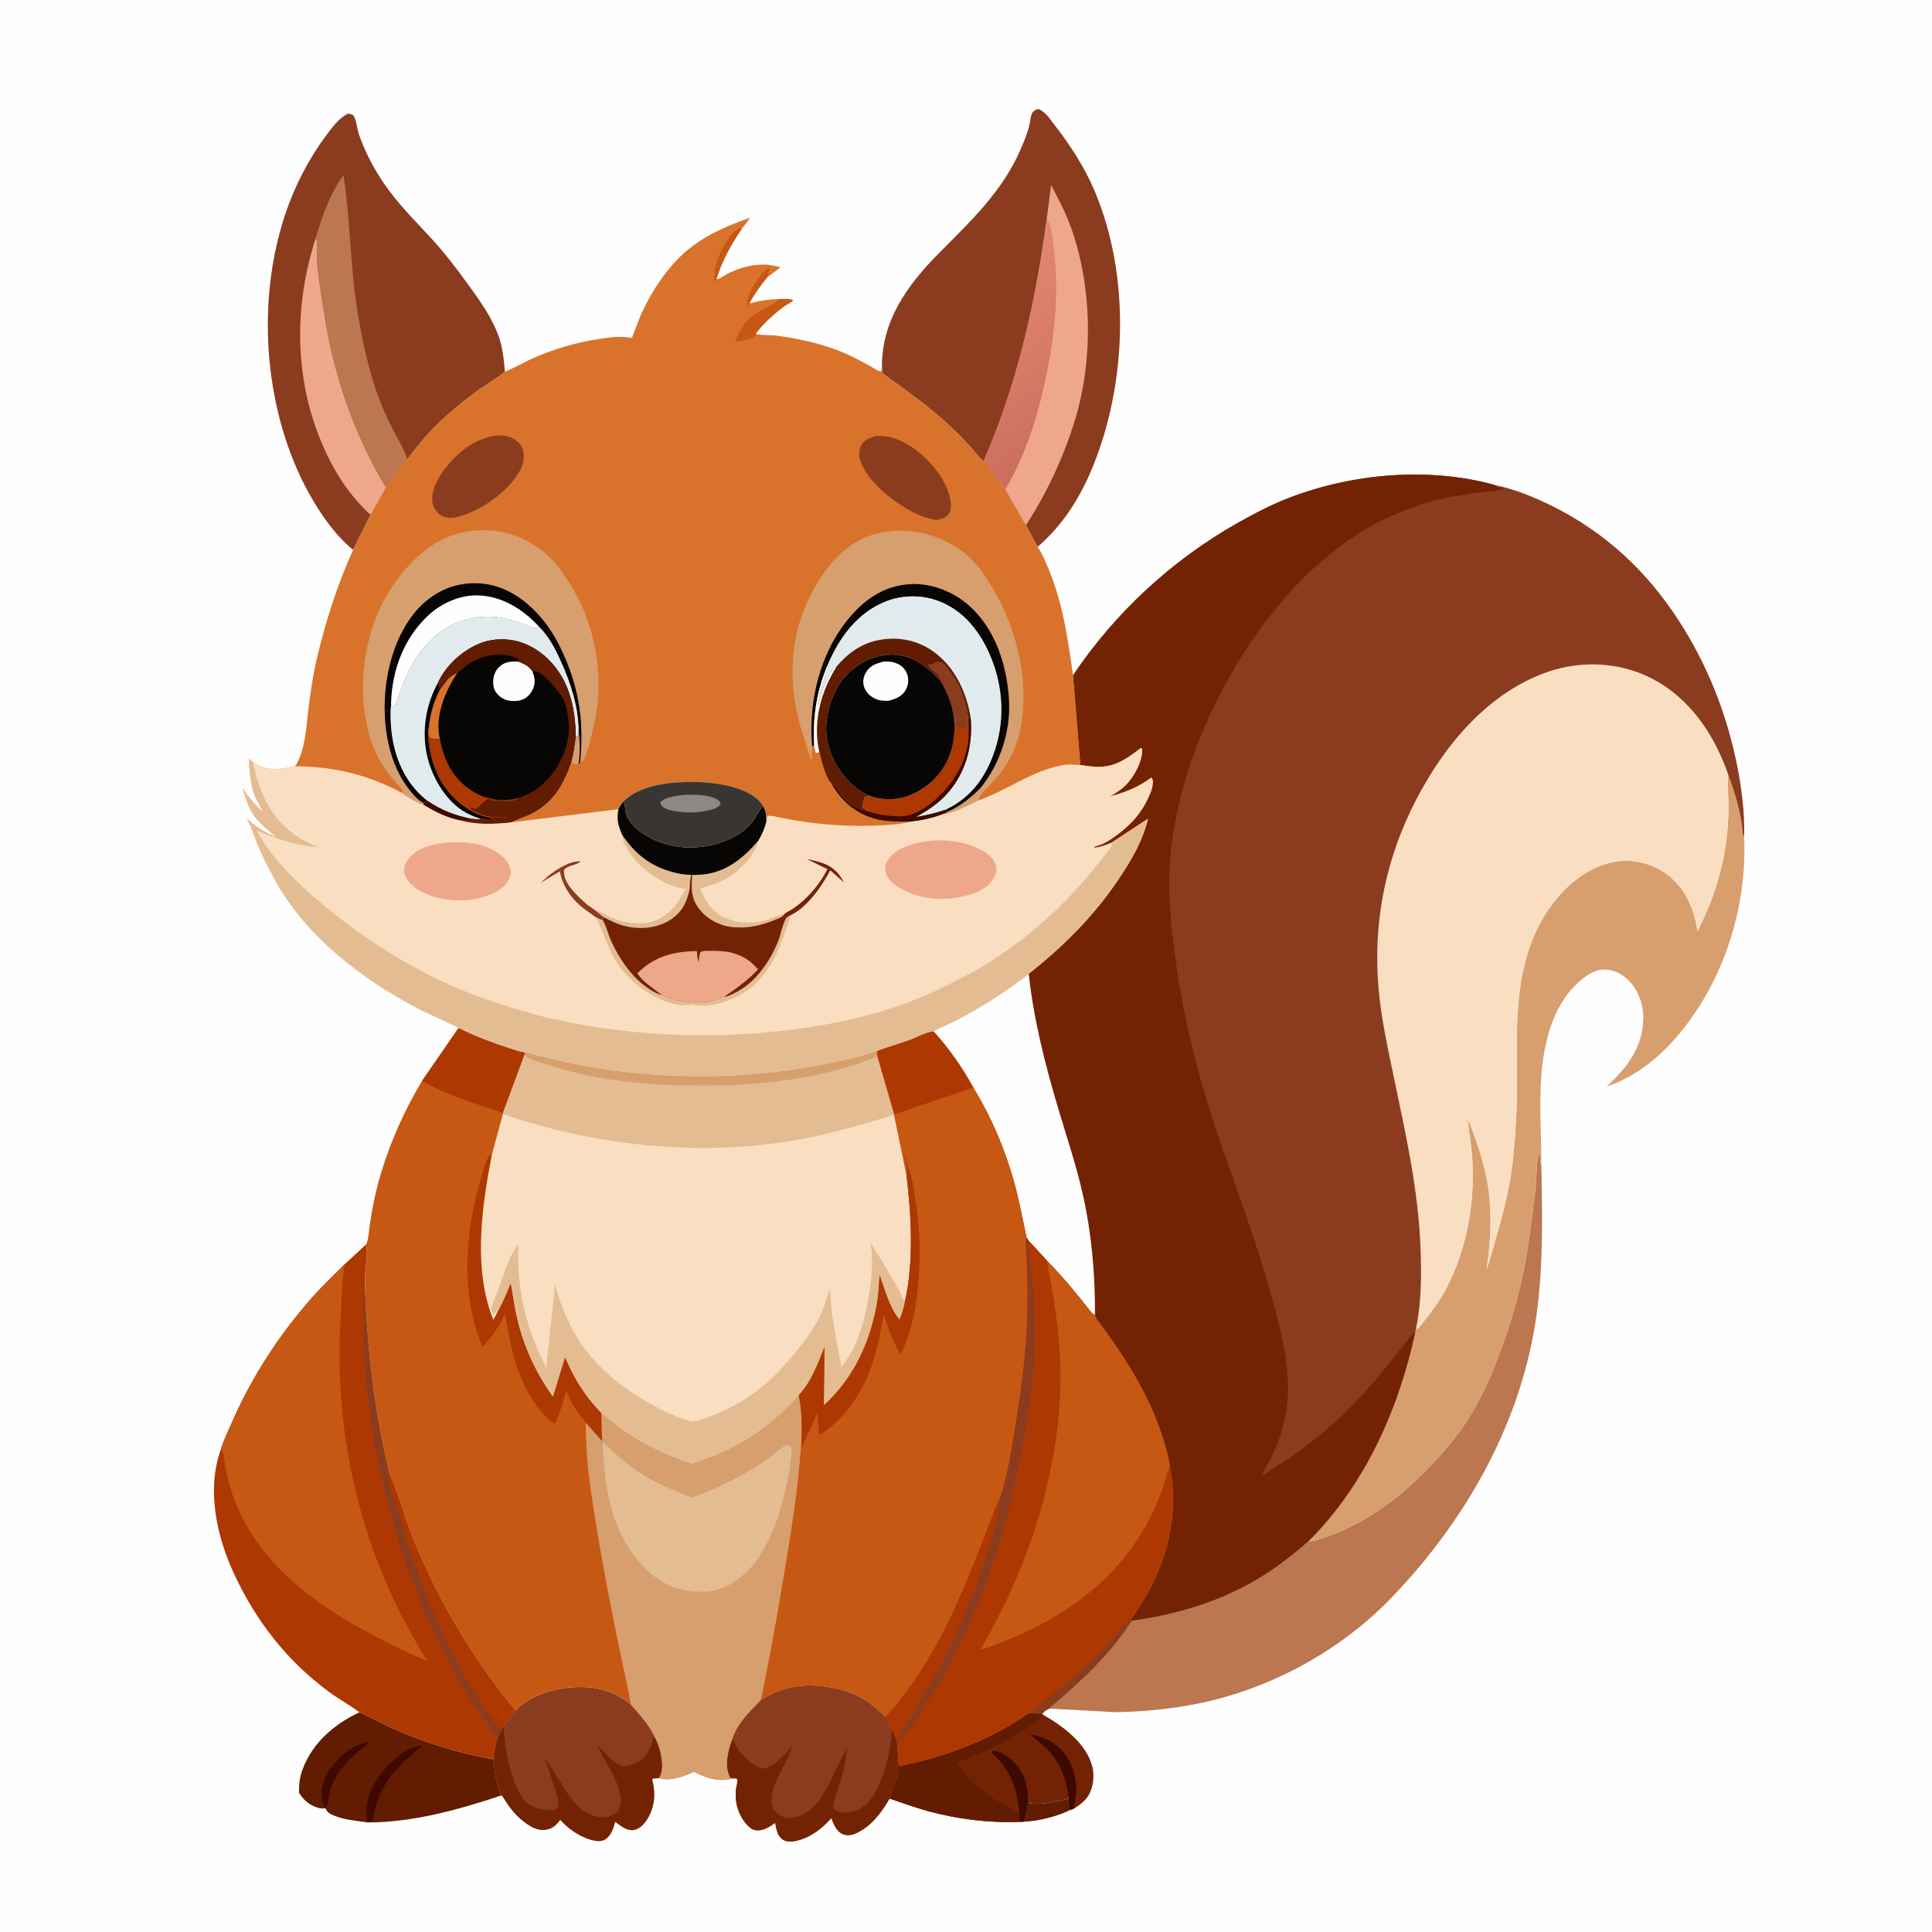 <svg version="1.1" xmlns="http://www.w3.org/2000/svg" style="display: block;" viewBox="0 0 2048 2048" width="1024" height="1024">
<defs>
	<linearGradient id="Gradient1" gradientUnits="userSpaceOnUse" x1="1146.36" y1="455.55" x2="1028.64" y2="294.451">
		<stop class="stop0" offset="0" stop-opacity="1" stop-color="rgb(204,110,94)"/>
		<stop class="stop1" offset="1" stop-opacity="1" stop-color="rgb(228,136,114)"/>
	</linearGradient>
</defs>
<path transform="translate(0,0)" fill="rgb(254,254,254)" d="M 0 0 L 2048 0 L 2048 2048 L 0 2048 L 0 0 z"/>
<path transform="translate(0,0)" fill="rgb(97,28,1)" d="M 1132.49 1904.27 C 1132.8 1909.1 1132.87 1914.08 1134.26 1918.74 C 1120.75 1925.53 1100.78 1930.51 1085.69 1931.05 C 1087.83 1924.79 1088.63 1917.68 1089.71 1911.15 C 1103.64 1913.94 1117.94 1909.87 1131.5 1906.93 L 1132.49 1904.27 z"/>
<path transform="translate(0,0)" fill="rgb(115,35,4)" d="M 1091.09 1815.47 C 1095.84 1817.27 1100.88 1815.18 1104.85 1817.15 C 1126.11 1829.26 1151.46 1847.59 1157.87 1872.5 C 1159.72 1879.67 1159.47 1887.94 1157.31 1895.01 L 1156.83 1896.59 C 1153.71 1906.52 1147.04 1911.8 1138.64 1917.09 L 1134.26 1918.74 C 1132.87 1914.08 1132.8 1909.1 1132.49 1904.27 L 1131.5 1906.93 C 1117.94 1909.87 1103.64 1913.94 1089.71 1911.15 C 1088.63 1917.68 1087.83 1924.79 1085.69 1931.05 L 1080.86 1931.26 C 1048.33 1932.51 1015.41 1928.46 984 1919.93 C 970.195 1916.18 956.555 1911.17 943.012 1906.56 L 951.565 1881.35 L 952.836 1872.06 C 1001.91 1862.45 1050.07 1844.37 1091.09 1815.47 z"/>
<path transform="translate(0,0)" fill="rgb(62,9,0)" d="M 1080.51 1920.96 C 1077.62 1893.9 1071.25 1877.3 1051.5 1858.18 L 1051.54 1856.5 C 1052.81 1856.15 1052.99 1856 1054.5 1856.1 C 1061.7 1856.57 1071.13 1864.22 1076 1869.25 C 1086.84 1880.44 1090.01 1896.07 1089.71 1911.15 C 1088.63 1917.68 1087.83 1924.79 1085.69 1931.05 L 1080.86 1931.26 L 1080.51 1920.96 z"/>
<path transform="translate(0,0)" fill="rgb(62,9,0)" d="M 1091.92 1838.37 C 1097.79 1839.83 1103.79 1841.05 1109.26 1843.68 L 1110.71 1844.36 C 1123.19 1850.4 1132.67 1861.81 1137.12 1874.91 C 1139.66 1882.39 1141.12 1890.45 1140.92 1898.38 C 1140.77 1904.62 1139.05 1910.83 1138.64 1917.09 L 1134.26 1918.74 C 1132.87 1914.08 1132.8 1909.1 1132.49 1904.27 C 1129.71 1880.14 1120.78 1862.05 1101.58 1846.79 L 1091.92 1838.37 z"/>
<path transform="translate(0,0)" fill="rgb(97,28,1)" d="M 1091.09 1815.47 C 1095.84 1817.27 1100.88 1815.18 1104.85 1817.15 C 1104.61 1818.16 1104.71 1819.32 1104.13 1820.18 C 1103.4 1821.27 1100.02 1823.22 1098.85 1824.07 C 1093.31 1828.08 1087.64 1831.93 1081.8 1835.5 C 1060.72 1848.38 1038.69 1860.49 1014.9 1867.58 C 1015.25 1870.76 1017.77 1873.43 1019.68 1875.9 C 1025.77 1883.78 1032.63 1890.95 1040.38 1897.21 C 1053.04 1907.43 1065.65 1914.45 1080.51 1920.96 L 1080.86 1931.26 C 1048.33 1932.51 1015.41 1928.46 984 1919.93 C 970.195 1916.18 956.555 1911.17 943.012 1906.56 L 951.565 1881.35 L 952.836 1872.06 C 1001.91 1862.45 1050.07 1844.37 1091.09 1815.47 z"/>
<path transform="translate(0,0)" fill="rgb(97,28,1)" d="M 381.079 1815.1 C 392.363 1820.12 403.123 1826.27 414.431 1831.34 C 449.051 1846.86 485.653 1858.41 523.057 1864.95 C 524.163 1876.78 526.339 1892.48 531.543 1903.22 C 486.133 1918.38 437.883 1931.82 389.681 1931.87 C 377.442 1929.99 364.833 1929.26 353.29 1924.28 C 349.223 1922.53 346.616 1920.91 344.989 1916.8 C 342.606 1917.05 340.286 1917.2 337.942 1916.57 C 328.6 1914.07 322.015 1908.56 317.019 1900.53 C 316.816 1891.39 317.579 1884.27 320.736 1875.69 C 331.129 1847.45 354.385 1827.55 381.079 1815.1 z"/>
<path transform="translate(0,0)" fill="rgb(62,9,0)" d="M 388.262 1847.02 L 390.362 1847.5 C 387.341 1851.32 382.679 1854.22 378.946 1857.35 C 370.318 1864.59 362.792 1872.89 356.888 1882.51 C 353.803 1887.54 351.486 1893.17 349.756 1898.8 C 348.294 1903.56 348.234 1913.49 344.989 1916.8 C 340.356 1908.48 339.72 1900.36 342.411 1891.2 C 347.36 1874.37 360.803 1859.5 376.125 1851.31 C 379.962 1849.25 384.04 1847.99 388.262 1847.02 z"/>
<path transform="translate(0,0)" fill="rgb(62,9,0)" d="M 446.672 1850.36 L 446.855 1851.67 C 427.768 1866.26 409.546 1883.71 401.053 1906.77 C 398.952 1912.47 397.373 1918.09 396.008 1924 C 395.801 1924.89 395.005 1929.75 394.5 1930.29 C 394.066 1930.77 390.511 1931.6 389.681 1931.87 C 388.599 1926.12 387.937 1921.39 388.648 1915.5 L 388.82 1913.98 C 391.376 1893.01 406.798 1873.33 423.168 1860.79 C 430.619 1855.09 437.273 1851.86 446.672 1850.36 z"/>
<path transform="translate(0,0)" fill="rgb(139,60,30)" d="M 546.359 1813.24 C 559.733 1798.92 582.533 1790.94 601.697 1789.04 C 627.41 1786.48 648.545 1790.42 668.778 1806.85 C 677.715 1817.11 687.756 1827.79 693.552 1840.23 C 697.435 1847.6 699.938 1854.72 701.135 1863 L 701.401 1864.73 C 702.373 1871.43 702.306 1878.94 698.715 1884.89 L 692.115 1885.28 C 691.125 1887.35 691.206 1886.29 691.684 1888.21 C 695.08 1901.84 693.786 1915.67 686.396 1927.81 C 683.003 1933.39 678.659 1938.21 672.144 1939.78 C 666.404 1941.17 658.977 1936.4 654.723 1933.08 L 652.173 1931.03 C 650.1 1937.87 647.916 1945.76 641.5 1949.84 C 636.81 1952.82 630.107 1951.4 625.216 1949.87 C 613.22 1946.12 602.159 1938.29 593.869 1928.96 C 589.582 1934.84 585.923 1938.37 578.5 1939.54 C 569.822 1940.9 562.102 1936.22 555.5 1931.12 C 545.982 1923.76 539.939 1915.76 533.729 1905.64 C 532.68 1903.93 533.153 1904.55 531.543 1903.22 C 526.339 1892.48 524.163 1876.78 523.057 1864.95 C 523.333 1857.24 525.453 1849.23 527.744 1841.89 L 531.586 1833.37 L 534.077 1830.03 C 537.202 1823.72 541.84 1818.57 546.359 1813.24 z"/>
<path transform="translate(0,0)" fill="rgb(115,35,4)" d="M 534.077 1830.03 C 534.136 1851.44 542.542 1895.91 557.935 1910.76 C 564.192 1916.79 578.127 1919.44 586.722 1918.89 C 588.267 1918.79 588.881 1919.07 589.874 1917.72 C 592.574 1914.04 591.97 1908.88 590.96 1904.72 L 577.154 1861.7 C 581.274 1869.8 586.625 1877.4 591.5 1885.07 C 599.325 1897.39 607.931 1913.59 621 1920.95 L 622.376 1921.74 C 629.388 1925.67 638.019 1927.72 645.943 1925.24 C 650.164 1923.92 654.66 1921.48 656.508 1917.25 C 659.208 1911.08 658.122 1903.18 656.189 1897 L 655.735 1895.48 C 650.702 1879.17 639.632 1865.54 633.311 1849.67 C 639.217 1855.63 652.082 1871.96 660.802 1872.05 C 668.483 1872.13 677.194 1868.49 682.5 1862.92 C 687.77 1857.39 690.806 1850.76 692.424 1843.42 C 692.884 1841.33 692.584 1842.27 693.552 1840.23 C 697.435 1847.6 699.938 1854.72 701.135 1863 L 701.401 1864.73 C 702.373 1871.43 702.306 1878.94 698.715 1884.89 L 692.115 1885.28 C 691.125 1887.35 691.206 1886.29 691.684 1888.21 C 695.08 1901.84 693.786 1915.67 686.396 1927.81 C 683.003 1933.39 678.659 1938.21 672.144 1939.78 C 666.404 1941.17 658.977 1936.4 654.723 1933.08 L 652.173 1931.03 C 650.1 1937.87 647.916 1945.76 641.5 1949.84 C 636.81 1952.82 630.107 1951.4 625.216 1949.87 C 613.22 1946.12 602.159 1938.29 593.869 1928.96 C 589.582 1934.84 585.923 1938.37 578.5 1939.54 C 569.822 1940.9 562.102 1936.22 555.5 1931.12 C 545.982 1923.76 539.939 1915.76 533.729 1905.64 C 532.68 1903.93 533.153 1904.55 531.543 1903.22 C 526.339 1892.48 524.163 1876.78 523.057 1864.95 C 523.333 1857.24 525.453 1849.23 527.744 1841.89 L 531.586 1833.37 L 534.077 1830.03 z"/>
<path transform="translate(0,0)" fill="rgb(139,60,30)" d="M 806.512 1802.05 C 832.233 1785.72 858.083 1783.5 887.714 1790.12 C 908.358 1794.74 924.13 1804.91 938.386 1820.11 L 945.401 1832.74 L 950.985 1844.91 C 951.037 1846.4 950.833 1848.42 951.401 1849.78 L 952.836 1872.06 L 951.565 1881.35 L 943.012 1906.56 C 934.618 1921.08 923.865 1935.53 908.317 1942.94 C 903.757 1945.11 898.47 1946.35 893.615 1944.36 C 886.557 1941.47 883.83 1933.78 881.219 1927.25 C 871.39 1938.45 858.82 1948.12 843.95 1951.38 C 839.529 1952.35 833.942 1952.82 830 1950.18 C 823.914 1946.11 822.914 1938.9 821.723 1932.24 L 817.276 1935.31 C 812.19 1938.68 805.622 1941.42 799.396 1939.75 C 795.483 1938.69 791.673 1934.47 789.323 1931.37 C 781.874 1921.52 778.802 1909.18 780.156 1897 C 780.552 1893.44 782.572 1888.26 781 1885.18 L 776.917 1885.15 L 773.971 1884.5 L 773.178 1882.91 C 767.77 1871.37 771.787 1855.14 776.036 1843.94 C 780.392 1827.78 795.099 1813.62 806.512 1802.05 z"/>
<path transform="translate(0,0)" fill="rgb(115,35,4)" d="M 897.961 1854 C 896.72 1866.33 894.001 1878.04 890.549 1889.93 C 888.181 1898.08 883.177 1907.6 883.123 1916 C 883.909 1917.14 884.607 1918.02 885.831 1918.72 C 890.995 1921.68 898.378 1921.88 904.023 1920.34 L 905 1920.06 C 910.017 1918.68 914.371 1916.12 918.147 1912.56 C 926.378 1904.78 930.772 1895.19 934.675 1884.79 C 941.25 1867.27 944.681 1851.45 945.401 1832.74 L 950.985 1844.91 C 951.037 1846.4 950.833 1848.42 951.401 1849.78 L 952.836 1872.06 L 951.565 1881.35 L 943.012 1906.56 C 934.618 1921.08 923.865 1935.53 908.317 1942.94 C 903.757 1945.11 898.47 1946.35 893.615 1944.36 C 886.557 1941.47 883.83 1933.78 881.219 1927.25 C 871.39 1938.45 858.82 1948.12 843.95 1951.38 C 839.529 1952.35 833.942 1952.82 830 1950.18 C 823.914 1946.11 822.914 1938.9 821.723 1932.24 L 817.276 1935.31 C 812.19 1938.68 805.622 1941.42 799.396 1939.75 C 795.483 1938.69 791.673 1934.47 789.323 1931.37 C 781.874 1921.52 778.802 1909.18 780.156 1897 C 780.552 1893.44 782.572 1888.26 781 1885.18 L 776.917 1885.15 L 773.971 1884.5 L 773.178 1882.91 C 767.77 1871.37 771.787 1855.14 776.036 1843.94 L 778.412 1845.5 C 778.793 1847.22 779.274 1848.92 780.076 1850.5 C 785.241 1860.66 797.58 1871.68 808.5 1874.84 C 821.511 1872.95 831.485 1859.93 840.165 1850.95 C 837.349 1858.11 834.22 1865.05 830.75 1871.92 C 824.801 1883.71 816.351 1897.83 818.175 1911.5 C 818.883 1916.81 821.46 1920.89 825.963 1923.75 C 830.876 1926.86 836.485 1927.82 842.159 1926.53 C 874.153 1919.24 881.641 1878.13 897.445 1854.74 L 897.961 1854 z"/>
<path transform="translate(0,0)" fill="rgb(188,118,80)" d="M 1387.01 1633.7 C 1390.95 1634.17 1394.98 1632.55 1398.73 1631.46 C 1411.14 1627.84 1423.39 1622.48 1434.9 1616.64 C 1465.38 1601.17 1490.49 1580.47 1514.22 1556.09 C 1531.16 1538.67 1546.79 1520.11 1559.41 1499.27 C 1572.85 1477.06 1582.85 1453.23 1591.73 1428.89 C 1604.21 1394.69 1613.74 1359.76 1619.28 1323.75 C 1622.61 1302.14 1625.28 1280.56 1627.82 1258.86 C 1629.27 1246.59 1627.97 1232.22 1631.75 1220.49 L 1631.76 1223 C 1632.51 1226.51 1632.26 1222.7 1632.42 1225.75 C 1632.59 1229.12 1632.91 1232.1 1633.64 1235.41 L 1633.89 1236.52 C 1634.99 1288.16 1635.93 1340.13 1629.1 1391.44 C 1613.85 1506.14 1554.84 1610.52 1475.42 1693.23 C 1424.48 1746.28 1356.58 1784.85 1285.27 1802.46 C 1252.31 1810.6 1216.56 1814.31 1182.62 1814.99 L 1111.84 1811.15 C 1144.38 1783.39 1176.48 1754.45 1199.58 1717.98 C 1244.6 1711.86 1288.31 1699.34 1327.98 1676.77 C 1349.54 1664.5 1368.38 1649.95 1387.01 1633.7 z"/>
<path transform="translate(0,0)" fill="rgb(215,158,110)" d="M 1831.89 820.845 C 1836.12 832.728 1840.24 844.72 1843.17 857 C 1844.77 863.695 1845.88 870.643 1846.93 877.447 C 1847.43 880.701 1846.91 884.318 1848.85 887.103 C 1852.37 965.014 1825.16 1046.76 1772.42 1104.63 C 1753.44 1125.46 1729.92 1142.77 1703.12 1151.75 C 1724.48 1131.85 1741.01 1111.15 1741.95 1080.5 C 1742.4 1065.56 1736.95 1050.01 1726.38 1039.26 C 1719.57 1032.34 1710.58 1027.72 1700.76 1027.72 C 1687.95 1027.71 1675.84 1038.08 1667.53 1046.87 C 1654.79 1060.36 1646.28 1078.53 1641.31 1096.23 C 1628.37 1142.24 1634.21 1189.42 1633.89 1236.52 L 1633.64 1235.41 C 1632.91 1232.1 1632.59 1229.12 1632.42 1225.75 C 1632.26 1222.7 1632.51 1226.51 1631.76 1223 L 1631.75 1220.49 C 1627.97 1232.22 1629.27 1246.59 1627.82 1258.86 C 1625.28 1280.56 1622.61 1302.14 1619.28 1323.75 C 1613.74 1359.76 1604.21 1394.69 1591.73 1428.89 C 1582.85 1453.23 1572.85 1477.06 1559.41 1499.27 C 1546.79 1520.11 1531.16 1538.67 1514.22 1556.09 C 1490.49 1580.47 1465.38 1601.17 1434.9 1616.64 C 1423.39 1622.48 1411.14 1627.84 1398.73 1631.46 C 1394.98 1632.55 1390.95 1634.17 1387.01 1633.7 C 1446.64 1574.81 1483.04 1492.98 1500.29 1411.77 L 1501.45 1406.33 L 1502.01 1408.79 L 1503.26 1408.32 C 1511.84 1397.64 1520.5 1387.23 1527.6 1375.48 C 1553.33 1332.93 1563.54 1279.37 1560.8 1230.17 C 1559.96 1214.92 1557.07 1200.09 1555.61 1184.96 C 1563.61 1205.36 1571.11 1225.6 1575.52 1247.16 C 1582.14 1279.45 1580.7 1313.34 1575.85 1345.76 C 1580.11 1333.97 1583.09 1321.87 1586.57 1309.83 C 1594.52 1282.28 1601.4 1255.09 1604.11 1226.45 C 1606.25 1203.83 1607.93 1181.02 1608.02 1158.29 C 1608.28 1092.37 1602.23 1022.14 1641.17 964.5 C 1657.48 940.369 1682.45 918.419 1712.06 913.5 C 1731.31 910.302 1750.78 915.083 1766.5 926.479 C 1786.45 940.938 1795.94 963.604 1799.4 987.239 C 1819.67 947.345 1830.79 907.815 1832.14 862.901 C 1832.55 849.307 1831.15 835.464 1831.83 821.985 L 1831.89 820.845 z"/>
<path transform="translate(0,0)" fill="rgb(139,60,30)" d="M 374.306 582.824 C 353.388 566.091 335.154 538.316 322.987 514.5 C 279.492 429.364 272 318.693 302.067 228 C 312.14 197.618 326.747 169.069 345.893 143.397 C 352.122 135.045 359.189 125.263 368.722 120.5 C 371.723 120.688 372.286 120.884 374.825 122.5 C 378.152 128.488 378.415 136.469 380.706 143.053 C 386.951 161 395.987 178.098 406.588 193.826 C 421.12 215.386 440.096 234.105 457.648 253.18 C 471.617 268.361 484.226 284.996 496.332 301.686 C 508.614 318.62 521.861 337.133 528.763 356.977 C 532.972 369.078 534.144 381.293 535.2 393.971 L 533.894 395.075 C 525.083 402.33 514.181 408.243 504.915 415.163 C 487.071 428.49 470.12 442.459 454.85 458.721 C 446.697 467.404 439.237 477.425 431.792 486.752 L 409.226 516.691 L 392.935 545.48 L 392.777 545.81 L 374.306 582.824 z"/>
<path transform="translate(0,0)" fill="rgb(239,167,139)" d="M 334.753 252.215 C 337.683 258.301 335.723 269.652 336.131 276.603 C 336.581 284.29 337.587 291.932 338.701 299.547 C 342.289 324.058 345.805 348.984 351.5 373.109 C 363.278 422.998 382.467 472.854 409.226 516.691 L 392.935 545.48 L 392.777 545.81 C 374.555 528.786 361.045 510.433 349.702 488.201 C 312.124 414.553 309.432 330.086 334.753 252.215 z"/>
<path transform="translate(0,0)" fill="rgb(188,118,80)" d="M 364.1 185.638 C 369.596 220.857 370.718 255.867 374.064 291.25 C 377.511 327.694 384.195 365.401 394.438 400.589 C 399.656 418.513 406.801 436.139 415.222 452.793 C 420.674 463.575 428.132 475.313 431.792 486.752 L 409.226 516.691 C 382.467 472.854 363.278 422.998 351.5 373.109 C 345.805 348.984 342.289 324.058 338.701 299.547 C 337.587 291.932 336.581 284.29 336.131 276.603 C 335.723 269.652 337.683 258.301 334.753 252.215 C 341.017 229.798 350.373 204.588 364.1 185.638 z"/>
<path transform="translate(0,0)" fill="rgb(139,60,30)" d="M 934.882 389.173 C 934.572 340.263 961.276 302.899 994.387 269.328 C 1028.39 234.858 1062.4 203.522 1082.02 158 C 1085.73 149.381 1089.37 140.763 1091.41 131.577 C 1092.99 124.484 1092.18 116.739 1101.09 115.6 C 1108.15 118.421 1113.6 126.943 1118.18 132.853 C 1134.56 153.971 1149.45 176.903 1159.97 201.554 C 1198.12 290.978 1195.04 403.961 1158.91 493.524 C 1145.49 526.777 1127.14 556.274 1099.84 579.728 L 1087.46 556.877 L 1065.69 518.954 C 1058.25 508.441 1051.8 498.114 1042.51 489.07 C 1037.54 484.72 1033.24 478.858 1028.81 473.919 C 1021.9 466.211 1014.56 458.893 1007.04 451.781 C 984.467 430.422 960.251 413.906 935.316 395.689 L 934.882 389.173 z"/>
<path transform="translate(0,0)" fill="rgb(239,167,139)" d="M 1114.19 196.179 C 1122.3 211.398 1130.27 226.681 1135.97 243 C 1157.81 305.537 1158.87 381.754 1139.57 445.037 C 1127.73 483.847 1109.68 522.92 1087.46 556.877 L 1065.69 518.954 C 1058.25 508.441 1051.8 498.114 1042.51 489.07 C 1078.47 407.14 1097.77 320.531 1109.6 232.094 L 1114.19 196.179 z"/>
<path transform="translate(0,0)" fill="url(#Gradient1)" d="M 1109.6 232.094 C 1112.39 235.486 1113.26 237.717 1114.01 242 L 1114.25 243.261 C 1124.25 298.988 1119.42 352.619 1107.12 407.523 C 1098.5 446.045 1085.87 484.8 1065.69 518.954 C 1058.25 508.441 1051.8 498.114 1042.51 489.07 C 1078.47 407.14 1097.77 320.531 1109.6 232.094 z"/>
<path transform="translate(0,0)" fill="rgb(173,56,2)" d="M 387.816 1319.4 C 390.537 1326.88 387.444 1342.46 387.082 1350.72 C 386.861 1355.75 387.298 1360.98 386.822 1365.96 C 389.451 1432.06 397.164 1497.27 412.783 1561.6 C 422.753 1584.51 429.066 1609.03 438.464 1632.18 C 464.986 1697.53 501.494 1758.76 546.359 1813.24 C 541.84 1818.57 537.202 1823.72 534.077 1830.03 L 531.586 1833.37 L 527.744 1841.89 C 525.453 1849.23 523.333 1857.24 523.057 1864.95 C 485.653 1858.41 449.051 1846.86 414.431 1831.34 C 403.123 1826.27 392.363 1820.12 381.079 1815.1 C 370.269 1807.18 358.337 1800.64 347.472 1792.52 C 303.749 1759.87 271.846 1718.9 248.697 1669.58 C 229.828 1629.39 218.586 1579.57 234.097 1536.42 C 237.309 1525.74 242.762 1514.78 247.288 1504.55 C 267.726 1458.35 296.594 1414.27 329.969 1376.39 C 341.168 1363.68 353.615 1351.88 365.605 1339.91 L 387.816 1319.4 z"/>
<path transform="translate(0,0)" fill="rgb(139,60,30)" d="M 386.822 1365.96 C 389.451 1432.06 397.164 1497.27 412.783 1561.6 C 410.735 1572.39 418.67 1590.42 421.813 1601.1 C 443.751 1675.62 470.902 1747.14 514.82 1811.78 C 519.818 1819.13 525.234 1827.14 531.586 1833.37 L 527.744 1841.89 C 524.242 1835.96 518.48 1830.22 514.325 1824.57 C 505.794 1812.97 498.021 1800.81 490.677 1788.42 C 444.23 1710.09 414.624 1623.03 397.746 1533.8 C 388.827 1486.65 384.842 1437.45 384.901 1389.5 C 384.909 1383.54 383.511 1370.83 386.822 1365.96 z"/>
<path transform="translate(0,0)" fill="rgb(173,56,2)" d="M 412.783 1561.6 C 422.753 1584.51 429.066 1609.03 438.464 1632.18 C 464.986 1697.53 501.494 1758.76 546.359 1813.24 C 541.84 1818.57 537.202 1823.72 534.077 1830.03 L 531.586 1833.37 C 525.234 1827.14 519.818 1819.13 514.82 1811.78 C 470.902 1747.14 443.751 1675.62 421.813 1601.1 C 418.67 1590.42 410.735 1572.39 412.783 1561.6 z"/>
<path transform="translate(0,0)" fill="rgb(199,88,19)" d="M 234.097 1536.42 C 237.309 1525.74 242.762 1514.78 247.288 1504.55 C 267.726 1458.35 296.594 1414.27 329.969 1376.39 C 341.168 1363.68 353.615 1351.88 365.605 1339.91 C 362.138 1357.67 362.268 1377.4 361.14 1395.49 C 353.136 1523.8 383.912 1651.67 453.03 1760.51 C 433.69 1753.22 415.395 1743.76 397.102 1734.2 C 337.368 1702.98 280.585 1662.49 252.191 1599 C 245.801 1584.71 241.826 1570.16 238.824 1554.86 C 237.924 1550.28 237.974 1544.66 236.5 1540.32 C 235.942 1538.68 235.169 1537.75 234.097 1536.42 z"/>
<path transform="translate(0,0)" fill="rgb(249,222,193)" d="M 1501.45 1406.33 C 1506.92 1379.01 1506.89 1349.3 1505.79 1321.56 C 1503.37 1260.42 1489.89 1201.15 1477.47 1141.49 C 1471.07 1110.71 1464.25 1080.27 1461.44 1048.87 C 1455.51 982.879 1466.97 918.743 1495.62 858.965 C 1525.34 796.967 1573.61 735.419 1640.79 712.199 C 1675.57 700.178 1715.09 701.726 1748.2 717.846 C 1790.14 738.26 1816.98 777.743 1831.89 820.845 L 1831.83 821.985 C 1831.15 835.464 1832.55 849.307 1832.14 862.901 C 1830.79 907.815 1819.67 947.345 1799.4 987.239 C 1795.94 963.604 1786.45 940.938 1766.5 926.479 C 1750.78 915.083 1731.31 910.302 1712.06 913.5 C 1682.45 918.419 1657.48 940.369 1641.17 964.5 C 1602.23 1022.14 1608.28 1092.37 1608.02 1158.29 C 1607.93 1181.02 1606.25 1203.83 1604.11 1226.45 C 1601.4 1255.09 1594.52 1282.28 1586.57 1309.83 C 1583.09 1321.87 1580.11 1333.97 1575.85 1345.76 C 1580.7 1313.34 1582.14 1279.45 1575.52 1247.16 C 1571.11 1225.6 1563.61 1205.36 1555.61 1184.96 C 1557.07 1200.09 1559.96 1214.92 1560.8 1230.17 C 1563.54 1279.37 1553.33 1332.93 1527.6 1375.48 C 1520.5 1387.23 1511.84 1397.64 1503.26 1408.32 L 1502.01 1408.79 L 1501.45 1406.33 z"/>
<path transform="translate(0,0)" fill="rgb(139,60,30)" d="M 1137.43 715.899 C 1181.54 650.009 1241.67 594.334 1310.52 555.176 C 1328.53 544.933 1347.16 535.16 1366.51 527.715 C 1433.67 501.877 1514.13 494.744 1583.98 513.954 C 1606.03 518.587 1627.02 527.17 1647.1 537.279 C 1702.06 564.955 1745.4 605.328 1778.94 656.875 C 1809.52 703.873 1829.94 755.119 1841.13 810 C 1846.22 835.012 1849.58 861.531 1848.85 887.103 C 1846.91 884.318 1847.43 880.701 1846.93 877.447 C 1845.88 870.643 1844.77 863.695 1843.17 857 C 1840.24 844.72 1836.12 832.728 1831.89 820.845 C 1816.98 777.743 1790.14 738.26 1748.2 717.846 C 1715.09 701.726 1675.57 700.178 1640.79 712.199 C 1573.61 735.419 1525.34 796.967 1495.62 858.965 C 1466.97 918.743 1455.51 982.879 1461.44 1048.87 C 1464.25 1080.27 1471.07 1110.71 1477.47 1141.49 C 1489.89 1201.15 1503.37 1260.42 1505.79 1321.56 C 1506.89 1349.3 1506.92 1379.01 1501.45 1406.33 L 1500.29 1411.77 C 1483.04 1492.98 1446.64 1574.81 1387.01 1633.7 C 1368.38 1649.95 1349.54 1664.5 1327.98 1676.77 C 1288.31 1699.34 1244.6 1711.86 1199.58 1717.98 L 1198.75 1716.57 L 1208.77 1701.49 C 1236.3 1659.47 1250.41 1605.07 1240.02 1555.34 C 1238.98 1544.81 1235.83 1535.02 1232.74 1524.96 C 1222.18 1490.66 1204.72 1459.16 1184.76 1429.5 C 1179.54 1421.74 1174.13 1414.12 1168.6 1406.58 C 1165.79 1402.74 1161.6 1398.61 1160.73 1393.86 C 1157.52 1393.16 1154.99 1388.9 1152.97 1386.41 C 1146.63 1378.61 1140.44 1370.66 1133.94 1363 C 1126.11 1353.77 1117.81 1344.93 1109.54 1336.09 L 1090.36 1315.22 L 1088.29 1312.16 C 1083.93 1292.38 1080.43 1272.54 1074.97 1253 C 1065.06 1217.59 1050.9 1184.27 1031.73 1152.89 C 1019.78 1131.42 1005.9 1111.23 989.236 1093.15 C 997.743 1088.52 1007 1084.98 1015.62 1080.42 C 1041.75 1066.6 1067.2 1050.36 1090.47 1032.16 C 1127.1 1003.31 1159.26 971.179 1185.4 932.394 C 1199.12 912.042 1210.88 892.059 1216.83 868.056 L 1178.12 893.409 C 1172.4 895.605 1166.22 898.2 1160.07 898.592 L 1160.14 897.5 L 1164 896.289 C 1169.83 894.685 1174.72 891.593 1179.67 888.207 C 1195.66 877.283 1208.3 864.554 1216.62 846.937 C 1218.73 842.463 1221.08 837.432 1221.75 832.5 C 1222.2 829.195 1222.62 826.799 1220.5 824.227 C 1206.26 834.73 1193.58 839.677 1176.54 844.332 C 1183.35 840.283 1189.98 836.234 1195.25 830.231 C 1203.42 820.929 1211.37 806.131 1210.7 793.5 L 1209 793.145 L 1204.67 796.446 C 1193.24 805.081 1182.31 811.968 1167.43 812.825 C 1160.06 813.25 1152.54 811.95 1145.25 810.934 L 1137.43 715.899 z"/>
<path transform="translate(0,0)" fill="rgb(115,35,4)" d="M 1137.43 715.899 C 1181.54 650.009 1241.67 594.334 1310.52 555.176 C 1328.53 544.933 1347.16 535.16 1366.51 527.715 C 1433.67 501.877 1514.13 494.744 1583.98 513.954 L 1585.15 516.072 C 1587.13 516.541 1592.68 517.294 1594 518.51 L 1588 519.755 L 1586.97 520.126 C 1584.19 520.951 1581.32 520.407 1578.5 520.852 C 1571.58 521.942 1564.37 522.14 1557.5 523.603 C 1553.51 524.453 1549.48 524.696 1545.5 525.559 L 1542.51 525.898 C 1538.22 526.343 1533.67 527.506 1529.5 528.585 L 1527 529.036 L 1521.44 530.29 L 1506.5 534.645 C 1489.12 540.939 1472.44 547.318 1456.16 556.201 C 1380.98 597.208 1323.3 673.48 1286.65 749.33 C 1261.96 800.424 1244.33 857.106 1240.12 913.882 C 1238.07 941.606 1240.4 969.11 1243.5 996.651 C 1252 1072.29 1270.78 1146.31 1296.08 1218 C 1313.85 1268.37 1332.09 1318.19 1346.62 1369.63 C 1356.69 1405.27 1367.06 1443.57 1365.11 1480.87 C 1364.04 1501.47 1358.19 1522.36 1349.5 1540.98 L 1337.44 1564.6 C 1349.97 1556.27 1362.79 1548.52 1375.05 1539.75 C 1398.09 1523.27 1419.31 1505.07 1438.75 1484.42 C 1447.38 1475.25 1455.76 1465.69 1463.8 1456 C 1472.69 1445.3 1481.13 1434.22 1489.93 1423.44 C 1493.03 1419.64 1496.19 1414.5 1500.29 1411.77 C 1483.04 1492.98 1446.64 1574.81 1387.01 1633.7 C 1368.38 1649.95 1349.54 1664.5 1327.98 1676.77 C 1288.31 1699.34 1244.6 1711.86 1199.58 1717.98 L 1198.75 1716.57 L 1208.77 1701.49 C 1236.3 1659.47 1250.41 1605.07 1240.02 1555.34 C 1238.98 1544.81 1235.83 1535.02 1232.74 1524.96 C 1222.18 1490.66 1204.72 1459.16 1184.76 1429.5 C 1179.54 1421.74 1174.13 1414.12 1168.6 1406.58 C 1165.79 1402.74 1161.6 1398.61 1160.73 1393.86 C 1157.52 1393.16 1154.99 1388.9 1152.97 1386.41 C 1146.63 1378.61 1140.44 1370.66 1133.94 1363 C 1126.11 1353.77 1117.81 1344.93 1109.54 1336.09 L 1090.36 1315.22 L 1088.29 1312.16 C 1083.93 1292.38 1080.43 1272.54 1074.97 1253 C 1065.06 1217.59 1050.9 1184.27 1031.73 1152.89 C 1019.78 1131.42 1005.9 1111.23 989.236 1093.15 C 997.743 1088.52 1007 1084.98 1015.62 1080.42 C 1041.75 1066.6 1067.2 1050.36 1090.47 1032.16 C 1127.1 1003.31 1159.26 971.179 1185.4 932.394 C 1199.12 912.042 1210.88 892.059 1216.83 868.056 L 1178.12 893.409 C 1172.4 895.605 1166.22 898.2 1160.07 898.592 L 1160.14 897.5 L 1164 896.289 C 1169.83 894.685 1174.72 891.593 1179.67 888.207 C 1195.66 877.283 1208.3 864.554 1216.62 846.937 C 1218.73 842.463 1221.08 837.432 1221.75 832.5 C 1222.2 829.195 1222.62 826.799 1220.5 824.227 C 1206.26 834.73 1193.58 839.677 1176.54 844.332 C 1183.35 840.283 1189.98 836.234 1195.25 830.231 C 1203.42 820.929 1211.37 806.131 1210.7 793.5 L 1209 793.145 L 1204.67 796.446 C 1193.24 805.081 1182.31 811.968 1167.43 812.825 C 1160.06 813.25 1152.54 811.95 1145.25 810.934 L 1137.43 715.899 z"/>
<path transform="translate(0,0)" fill="rgb(254,254,254)" d="M 1090.47 1032.16 C 1095.8 1081.46 1108.05 1129.13 1122.19 1176.54 C 1130.91 1205.78 1140.68 1234.84 1147.47 1264.61 C 1157.21 1307.35 1160.89 1350.08 1160.73 1393.86 C 1157.52 1393.16 1154.99 1388.9 1152.97 1386.41 C 1146.63 1378.61 1140.44 1370.66 1133.94 1363 C 1126.11 1353.77 1117.81 1344.93 1109.54 1336.09 L 1090.36 1315.22 L 1088.29 1312.16 C 1083.93 1292.38 1080.43 1272.54 1074.97 1253 C 1065.06 1217.59 1050.9 1184.27 1031.73 1152.89 C 1019.78 1131.42 1005.9 1111.23 989.236 1093.15 C 997.743 1088.52 1007 1084.98 1015.62 1080.42 C 1041.75 1066.6 1067.2 1050.36 1090.47 1032.16 z"/>
<path transform="translate(0,0)" fill="rgb(199,88,19)" d="M 486.144 1089.62 C 503.034 1097.75 520.96 1104.88 538.83 1110.56 C 544.355 1112.31 550.83 1114.96 556.616 1115.37 C 583.593 1122.26 610.463 1128.86 638.037 1133 C 711.981 1144.11 789.428 1143.59 863 1130.14 C 885.428 1126.04 907.962 1121.33 929.583 1113.98 C 940.71 1109.64 952.35 1106.46 963.603 1102.43 C 971.467 1099.62 981.13 1093.97 989.236 1093.15 C 1005.9 1111.23 1019.78 1131.42 1031.73 1152.89 C 1050.9 1184.27 1065.06 1217.59 1074.97 1253 C 1080.43 1272.54 1083.93 1292.38 1088.29 1312.16 L 1090.36 1315.22 L 1109.54 1336.09 C 1117.81 1344.93 1126.11 1353.77 1133.94 1363 C 1140.44 1370.66 1146.63 1378.61 1152.97 1386.41 C 1154.99 1388.9 1157.52 1393.16 1160.73 1393.86 C 1161.6 1398.61 1165.79 1402.74 1168.6 1406.58 C 1174.13 1414.12 1179.54 1421.74 1184.76 1429.5 C 1204.72 1459.16 1222.18 1490.66 1232.74 1524.96 C 1235.83 1535.02 1238.98 1544.81 1240.02 1555.34 C 1250.41 1605.07 1236.3 1659.47 1208.77 1701.49 L 1198.75 1716.57 L 1199.58 1717.98 C 1176.48 1754.45 1144.38 1783.39 1111.84 1811.15 C 1109 1812.83 1106.31 1814.01 1104.85 1817.15 C 1100.88 1815.18 1095.84 1817.27 1091.09 1815.47 C 1050.07 1844.37 1001.91 1862.45 952.836 1872.06 L 951.401 1849.78 C 950.833 1848.42 951.037 1846.4 950.985 1844.91 L 945.401 1832.74 L 938.386 1820.11 C 924.13 1804.91 908.358 1794.74 887.714 1790.12 C 858.083 1783.5 832.233 1785.72 806.512 1802.05 C 795.099 1813.62 780.392 1827.78 776.036 1843.94 C 771.787 1855.14 767.77 1871.37 773.178 1882.91 L 773.971 1884.5 L 776.917 1885.15 L 775.19 1885.7 C 761.14 1888.87 747.992 1884.59 735.684 1878.17 C 724.512 1882.95 710.974 1888.56 698.715 1884.89 C 702.306 1878.94 702.373 1871.43 701.401 1864.73 L 701.135 1863 C 699.938 1854.72 697.435 1847.6 693.552 1840.23 C 687.756 1827.79 677.715 1817.11 668.778 1806.85 C 648.545 1790.42 627.41 1786.48 601.697 1789.04 C 582.533 1790.94 559.733 1798.92 546.359 1813.24 C 501.494 1758.76 464.986 1697.53 438.464 1632.18 C 429.066 1609.03 422.753 1584.51 412.783 1561.6 C 397.164 1497.27 389.451 1432.06 386.822 1365.96 C 387.298 1360.98 386.861 1355.75 387.082 1350.72 C 387.444 1342.46 390.537 1326.88 387.816 1319.4 C 390.426 1315.42 390.824 1307.11 391.452 1302.41 C 392.6 1293.81 393.924 1285.38 395.638 1276.88 C 397.913 1265.59 400.598 1254.38 403.943 1243.35 C 414.461 1208.69 428.856 1176.84 447.415 1145.72 L 486.144 1089.62 z"/>
<path transform="translate(0,0)" fill="rgb(173,56,2)" d="M 486.144 1089.62 C 503.034 1097.75 520.96 1104.88 538.83 1110.56 C 544.355 1112.31 550.83 1114.96 556.616 1115.37 L 555.929 1118.55 L 533.088 1180.14 C 525.572 1176.71 516.925 1174.42 509.088 1171.7 C 488.743 1164.65 465.891 1156.87 447.415 1145.72 L 486.144 1089.62 z"/>
<path transform="translate(0,0)" fill="rgb(173,56,2)" d="M 511.657 1427.69 L 507.37 1417.5 C 488.69 1365.49 493.967 1300.35 510.079 1248.5 C 512.316 1241.3 514.149 1233.31 517.578 1226.59 C 518.837 1224.12 518.967 1224.67 521.422 1223.89 C 510.715 1279.41 501.164 1344.9 522.923 1398.94 C 524.529 1395.98 526.524 1392.91 527.626 1389.73 C 533.196 1380.35 537.203 1369.79 541.454 1359.75 C 543.829 1372.1 545.223 1384.5 548.1 1396.79 C 555.265 1427.39 567.904 1454.77 586.08 1480.3 L 598.939 1438.23 C 608.805 1461.61 619.804 1479.35 637.454 1497.72 L 638.153 1527.6 L 621.095 1508.32 C 612.232 1497 604.589 1487.39 600.342 1473.38 C 597.232 1485.68 593.421 1498.15 587.969 1509.62 C 580.533 1504.05 573.135 1496.5 567.823 1488.88 C 547.244 1459.33 540.969 1427.4 535.354 1392.58 C 528.997 1406.49 522.077 1416.48 511.657 1427.69 z"/>
<path transform="translate(0,0)" fill="rgb(215,158,110)" d="M 733.193 1551.41 C 779.631 1537.42 814.37 1514.62 846.889 1478.74 C 849.614 1494.03 850.533 1510.04 849.631 1525.55 C 846.643 1581.23 836.517 1637.48 827.265 1692.43 C 823.047 1717.49 818.582 1742.49 813.628 1767.41 C 811.335 1778.94 809.54 1790.67 806.512 1802.05 C 795.099 1813.62 780.392 1827.78 776.036 1843.94 C 771.787 1855.14 767.77 1871.37 773.178 1882.91 L 773.971 1884.5 L 776.917 1885.15 L 775.19 1885.7 C 761.14 1888.87 747.992 1884.59 735.684 1878.17 C 724.512 1882.95 710.974 1888.56 698.715 1884.89 C 702.306 1878.94 702.373 1871.43 701.401 1864.73 L 701.135 1863 C 699.938 1854.72 697.435 1847.6 693.552 1840.23 C 687.756 1827.79 677.715 1817.11 668.778 1806.85 C 664.793 1784.41 659.457 1762.13 654.911 1739.79 C 646.215 1697.06 637.934 1654.06 631.031 1611 C 625.656 1577.47 620.319 1542.36 621.095 1508.32 L 638.153 1527.6 L 637.454 1497.72 C 645.779 1503.93 653.499 1510.89 661.99 1516.91 C 683.642 1532.27 707.996 1543.29 733.193 1551.41 z"/>
<path transform="translate(0,0)" fill="rgb(228,188,146)" d="M 638.966 1528.86 C 646.743 1534.8 653.395 1542.63 661.172 1548.79 C 672.344 1557.64 684.313 1565.67 697.074 1572.04 C 708.715 1577.86 720.971 1582.23 732.88 1587.43 C 754.154 1580.56 774.289 1570.62 793.647 1559.49 C 801.338 1555.08 808.74 1550.26 815.875 1544.99 C 820.035 1541.92 829.137 1532.97 834 1531.96 C 834.981 1531.75 836 1532.09 837 1532.16 C 837.825 1533.11 837.941 1533.11 838.5 1534.45 C 839.873 1537.73 838.613 1544.25 838.22 1547.79 C 835.664 1570.84 829.635 1593.75 822.117 1615.64 C 816.706 1628.92 811.141 1641.08 803.048 1653 C 801.064 1655.92 799.094 1658.4 796.652 1660.95 C 782.318 1675.91 766.885 1686.9 745.5 1687.3 C 722.584 1687.73 702.404 1680.42 685.83 1664.5 C 648.802 1628.93 640.106 1578.2 638.966 1528.86 z"/>
<path transform="translate(0,0)" fill="rgb(249,222,193)" d="M 556.616 1115.37 C 583.593 1122.26 610.463 1128.86 638.037 1133 C 711.981 1144.11 789.428 1143.59 863 1130.14 C 885.428 1126.04 907.962 1121.33 929.583 1113.98 L 930.191 1119.87 L 947.967 1181.29 L 947.864 1181.92 L 960.957 1245.53 C 965.989 1288.51 968.869 1336.45 959.471 1378.95 C 958.21 1386.17 956.481 1392.25 953.456 1398.97 C 942.423 1385.4 938.37 1368.09 932.421 1351.94 C 931.66 1360.89 931.484 1370.19 930.051 1379.05 C 923.188 1421.46 905.394 1460.66 873.309 1489.75 L 873.894 1428.21 C 867.099 1445.45 859.934 1465.11 846.889 1478.74 C 814.37 1514.62 779.631 1537.42 733.193 1551.41 C 707.996 1543.29 683.642 1532.27 661.99 1516.91 C 653.499 1510.89 645.779 1503.93 637.454 1497.72 C 619.804 1479.35 608.805 1461.61 598.939 1438.23 L 586.08 1480.3 C 567.904 1454.77 555.265 1427.39 548.1 1396.79 C 545.223 1384.5 543.829 1372.1 541.454 1359.75 C 537.203 1369.79 533.196 1380.35 527.626 1389.73 C 526.524 1392.91 524.529 1395.98 522.923 1398.94 C 501.164 1344.9 510.715 1279.41 521.422 1223.89 L 533.069 1180.91 L 533.088 1180.14 L 555.929 1118.55 L 556.616 1115.37 z"/>
<path transform="translate(0,0)" fill="rgb(228,188,146)" d="M 922.445 1316.48 C 930.922 1330.65 939.807 1344.67 948.005 1359 C 950.206 1362.84 952.617 1366.74 954.5 1370.74 C 955.373 1372.6 956.094 1375.37 957.283 1377 C 958.098 1378.12 958.464 1378.27 959.471 1378.95 C 958.21 1386.17 956.481 1392.25 953.456 1398.97 C 942.423 1385.4 938.37 1368.09 932.421 1351.94 C 931.66 1360.89 931.484 1370.19 930.051 1379.05 C 923.188 1421.46 905.394 1460.66 873.309 1489.75 L 873.894 1428.21 C 867.099 1445.45 859.934 1465.11 846.889 1478.74 C 814.37 1514.62 779.631 1537.42 733.193 1551.41 C 707.996 1543.29 683.642 1532.27 661.99 1516.91 C 653.499 1510.89 645.779 1503.93 637.454 1497.72 C 619.804 1479.35 608.805 1461.61 598.939 1438.23 L 586.08 1480.3 C 567.904 1454.77 555.265 1427.39 548.1 1396.79 C 545.223 1384.5 543.829 1372.1 541.454 1359.75 C 537.203 1369.79 533.196 1380.35 527.626 1389.73 L 527.089 1387.82 L 526 1390 L 525 1391.5 L 524.25 1393.01 L 523.047 1393.06 C 521.954 1390.94 521.148 1389.04 520.495 1386.75 C 522.535 1384.32 521.831 1382.19 523.108 1379.51 C 532.368 1360.07 536.192 1336.22 549.536 1318.97 C 547.475 1365.81 557.22 1408.21 579.142 1449.7 L 588.378 1361.07 C 593.368 1380.53 600.361 1398.83 610.705 1416.13 C 629.336 1447.3 658.885 1471.19 690.318 1488.58 C 704.492 1496.42 718.459 1503.13 734.225 1507.11 C 749.962 1503.46 765.43 1496.76 779.633 1489.16 C 804.816 1475.67 825.752 1455.25 843.6 1433.24 C 852.573 1422.17 861.501 1410.31 867.995 1397.58 C 873.137 1387.5 876.36 1376.54 879.64 1365.75 C 880.743 1393.95 887.088 1421.75 892.002 1449.44 C 896.71 1442.57 901.635 1435.67 905.251 1428.14 C 912.935 1412.15 917.151 1394.86 920.324 1377.5 C 923.927 1357.78 926.149 1336.38 922.445 1316.48 z"/>
<path transform="translate(0,0)" fill="rgb(228,188,146)" d="M 556.616 1115.37 C 583.593 1122.26 610.463 1128.86 638.037 1133 C 711.981 1144.11 789.428 1143.59 863 1130.14 C 885.428 1126.04 907.962 1121.33 929.583 1113.98 L 930.191 1119.87 L 947.967 1181.29 L 947.864 1181.92 C 912.996 1192.21 878.944 1202.49 842.996 1208.73 C 741.501 1226.36 630.251 1214.54 533.069 1180.91 L 533.088 1180.14 L 555.929 1118.55 L 556.616 1115.37 z"/>
<path transform="translate(0,0)" fill="rgb(215,158,110)" d="M 556.616 1115.37 C 583.593 1122.26 610.463 1128.86 638.037 1133 C 711.981 1144.11 789.428 1143.59 863 1130.14 C 885.428 1126.04 907.962 1121.33 929.583 1113.98 L 930.191 1119.87 C 885.896 1137.91 839.759 1145.71 792.216 1149.33 C 769.867 1151.03 747.312 1150.97 724.918 1150.52 C 676.322 1149.53 625.403 1143.99 579.159 1128.17 C 571.876 1125.68 561.787 1123.57 555.929 1118.55 L 556.616 1115.37 z"/>
<path transform="translate(0,0)" fill="rgb(199,88,19)" d="M 929.583 1113.98 C 940.71 1109.64 952.35 1106.46 963.603 1102.43 C 971.467 1099.62 981.13 1093.97 989.236 1093.15 C 1005.9 1111.23 1019.78 1131.42 1031.73 1152.89 C 1050.9 1184.27 1065.06 1217.59 1074.97 1253 C 1080.43 1272.54 1083.93 1292.38 1088.29 1312.16 L 1090.36 1315.22 L 1109.54 1336.09 C 1117.81 1344.93 1126.11 1353.77 1133.94 1363 C 1140.44 1370.66 1146.63 1378.61 1152.97 1386.41 C 1154.99 1388.9 1157.52 1393.16 1160.73 1393.86 C 1161.6 1398.61 1165.79 1402.74 1168.6 1406.58 C 1174.13 1414.12 1179.54 1421.74 1184.76 1429.5 C 1204.72 1459.16 1222.18 1490.66 1232.74 1524.96 C 1235.83 1535.02 1238.98 1544.81 1240.02 1555.34 C 1250.41 1605.07 1236.3 1659.47 1208.77 1701.49 L 1198.75 1716.57 L 1199.58 1717.98 C 1176.48 1754.45 1144.38 1783.39 1111.84 1811.15 C 1109 1812.83 1106.31 1814.01 1104.85 1817.15 C 1100.88 1815.18 1095.84 1817.27 1091.09 1815.47 C 1050.07 1844.37 1001.91 1862.45 952.836 1872.06 L 951.401 1849.78 C 950.833 1848.42 951.037 1846.4 950.985 1844.91 L 945.401 1832.74 L 938.386 1820.11 C 924.13 1804.91 908.358 1794.74 887.714 1790.12 C 858.083 1783.5 832.233 1785.72 806.512 1802.05 C 809.54 1790.67 811.335 1778.94 813.628 1767.41 C 818.582 1742.49 823.047 1717.49 827.265 1692.43 C 836.517 1637.48 846.643 1581.23 849.631 1525.55 C 850.533 1510.04 849.614 1494.03 846.889 1478.74 C 859.934 1465.11 867.099 1445.45 873.894 1428.21 L 873.309 1489.75 C 905.394 1460.66 923.188 1421.46 930.051 1379.05 C 931.484 1370.19 931.66 1360.89 932.421 1351.94 C 938.37 1368.09 942.423 1385.4 953.456 1398.97 C 956.481 1392.25 958.21 1386.17 959.471 1378.95 C 968.869 1336.45 965.989 1288.51 960.957 1245.53 L 947.864 1181.92 L 947.967 1181.29 L 930.191 1119.87 L 929.583 1113.98 z"/>
<path transform="translate(0,0)" fill="rgb(173,56,2)" d="M 929.583 1113.98 C 940.71 1109.64 952.35 1106.46 963.603 1102.43 C 971.467 1099.62 981.13 1093.97 989.236 1093.15 C 1005.9 1111.23 1019.78 1131.42 1031.73 1152.89 L 947.967 1181.29 L 930.191 1119.87 L 929.583 1113.98 z"/>
<path transform="translate(0,0)" fill="rgb(173,56,2)" d="M 960.957 1245.53 L 961.139 1244.53 C 961.785 1240.66 961.446 1237.88 960.787 1234.07 C 960.438 1232.05 958.775 1225.09 959.51 1223.5 C 960.386 1226.51 960.511 1229.53 961.51 1232.5 C 962.769 1236.25 962.943 1239.18 964.566 1243 C 967.775 1250.55 968.323 1260.86 969.787 1269 C 974.817 1296.95 975.86 1325.54 973.923 1353.87 C 971.963 1382.53 967.327 1410.12 954.536 1436.12 C 947.58 1422.65 940.95 1408.12 936.823 1393.51 C 933.806 1409.31 931.139 1425.25 926.409 1440.66 C 916.717 1472.24 898.471 1501.27 870.738 1519.97 L 868.449 1521.42 L 866.314 1497.94 L 850.354 1533.5 L 849.631 1525.55 C 850.533 1510.04 849.614 1494.03 846.889 1478.74 C 859.934 1465.11 867.099 1445.45 873.894 1428.21 L 873.309 1489.75 C 905.394 1460.66 923.188 1421.46 930.051 1379.05 C 931.484 1370.19 931.66 1360.89 932.421 1351.94 C 938.37 1368.09 942.423 1385.4 953.456 1398.97 C 956.481 1392.25 958.21 1386.17 959.471 1378.95 C 968.869 1336.45 965.989 1288.51 960.957 1245.53 z"/>
<path transform="translate(0,0)" fill="rgb(173,56,2)" d="M 1059.2 1589.86 C 1067.07 1569.42 1070.61 1545.5 1074.31 1524 C 1081.7 1481.02 1087.88 1437.28 1089 1393.62 C 1089.38 1378.94 1089.39 1364.18 1088.97 1349.5 C 1088.73 1341.17 1088.3 1332.81 1087.71 1324.5 C 1087.42 1320.29 1086.35 1316.07 1088.29 1312.16 L 1090.36 1315.22 L 1109.54 1336.09 C 1117.81 1344.93 1126.11 1353.77 1133.94 1363 C 1140.44 1370.66 1146.63 1378.61 1152.97 1386.41 C 1154.99 1388.9 1157.52 1393.16 1160.73 1393.86 C 1161.6 1398.61 1165.79 1402.74 1168.6 1406.58 C 1174.13 1414.12 1179.54 1421.74 1184.76 1429.5 C 1204.72 1459.16 1222.18 1490.66 1232.74 1524.96 C 1235.83 1535.02 1238.98 1544.81 1240.02 1555.34 C 1250.41 1605.07 1236.3 1659.47 1208.77 1701.49 L 1198.75 1716.57 L 1199.58 1717.98 C 1176.48 1754.45 1144.38 1783.39 1111.84 1811.15 C 1109 1812.83 1106.31 1814.01 1104.85 1817.15 C 1100.88 1815.18 1095.84 1817.27 1091.09 1815.47 C 1050.07 1844.37 1001.91 1862.45 952.836 1872.06 L 951.401 1849.78 C 950.833 1848.42 951.037 1846.4 950.985 1844.91 L 945.401 1832.74 L 938.386 1820.11 C 947.728 1811.42 955.717 1800.39 963.279 1790.13 C 994.777 1747.38 1015.99 1698.87 1035.59 1649.8 C 1043.54 1629.89 1050.64 1609.5 1059.2 1589.86 z"/>
<path transform="translate(0,0)" fill="rgb(139,60,30)" d="M 1091.09 1815.47 C 1097.37 1809.83 1104.9 1805.07 1111.49 1799.7 C 1126.82 1787.23 1141.8 1774.12 1156.2 1760.6 C 1163.98 1753.29 1171.33 1745.79 1178.4 1737.79 C 1184.82 1730.51 1191.02 1722.5 1198.75 1716.57 L 1199.58 1717.98 C 1176.48 1754.45 1144.38 1783.39 1111.84 1811.15 C 1109 1812.83 1106.31 1814.01 1104.85 1817.15 C 1100.88 1815.18 1095.84 1817.27 1091.09 1815.47 z"/>
<path transform="translate(0,0)" fill="rgb(139,60,30)" d="M 1059.2 1589.86 C 1067.07 1569.42 1070.61 1545.5 1074.31 1524 C 1081.7 1481.02 1087.88 1437.28 1089 1393.62 C 1089.38 1378.94 1089.39 1364.18 1088.97 1349.5 C 1088.73 1341.17 1088.3 1332.81 1087.71 1324.5 C 1087.42 1320.29 1086.35 1316.07 1088.29 1312.16 L 1090.36 1315.22 L 1090.22 1317.05 C 1089.49 1329.09 1092.74 1342.91 1094.03 1355 C 1096.03 1373.91 1097.02 1393 1097 1412.01 C 1096.94 1452.94 1091.12 1494.31 1083.65 1534.47 C 1071.38 1600.49 1054.03 1665.31 1025.21 1726.19 C 1017.29 1742.94 1009.5 1759.89 1000.5 1776.09 C 992.789 1789.97 983.966 1803.27 975.389 1816.63 C 970.871 1823.67 966.193 1830.69 961.064 1837.3 C 958.389 1840.75 952.388 1845.86 951.401 1849.78 C 950.833 1848.42 951.037 1846.4 950.985 1844.91 L 945.401 1832.74 L 938.386 1820.11 C 947.728 1811.42 955.717 1800.39 963.279 1790.13 C 994.777 1747.38 1015.99 1698.87 1035.59 1649.8 C 1043.54 1629.89 1050.64 1609.5 1059.2 1589.86 z"/>
<path transform="translate(0,0)" fill="rgb(173,56,2)" d="M 1059.2 1589.86 C 1060.38 1599.63 1056.48 1610.73 1054 1620.21 C 1039.6 1675.38 1016.24 1730.55 988.831 1780.5 C 981.013 1794.74 972.566 1808.47 964.129 1822.36 C 959.7 1829.64 954.304 1837.06 950.985 1844.91 L 945.401 1832.74 L 938.386 1820.11 C 947.728 1811.42 955.717 1800.39 963.279 1790.13 C 994.777 1747.38 1015.99 1698.87 1035.59 1649.8 C 1043.54 1629.89 1050.64 1609.5 1059.2 1589.86 z"/>
<path transform="translate(0,0)" fill="rgb(199,88,19)" d="M 1109.54 1336.09 C 1117.81 1344.93 1126.11 1353.77 1133.94 1363 C 1140.44 1370.66 1146.63 1378.61 1152.97 1386.41 C 1154.99 1388.9 1157.52 1393.16 1160.73 1393.86 C 1161.6 1398.61 1165.79 1402.74 1168.6 1406.58 C 1174.13 1414.12 1179.54 1421.74 1184.76 1429.5 C 1204.72 1459.16 1222.18 1490.66 1232.74 1524.96 C 1235.83 1535.02 1238.98 1544.81 1240.02 1555.34 C 1236.46 1561.68 1235.03 1570.54 1232.59 1577.52 C 1228.75 1588.5 1223.92 1599.21 1218.7 1609.59 C 1182.61 1681.31 1113.5 1724.45 1039.41 1749.13 C 1049.95 1729.02 1061.03 1709.59 1070.5 1688.9 C 1105.37 1612.67 1127.26 1525.89 1123.74 1441.71 C 1122.26 1406.22 1116.48 1370.85 1109.54 1336.09 z"/>
<path transform="translate(0,0)" fill="rgb(217,115,43)" d="M 781.937 235.609 L 795.422 230.644 L 786.066 242.973 C 774.467 259.993 765.654 276.325 759.309 295.95 C 763.196 295.778 768.171 291.623 771.777 289.861 C 785.388 283.208 797.821 280.082 812.978 280.504 C 818.058 281.055 822.391 281.893 827.278 283.451 L 813.244 294.091 C 806.114 302.865 799.404 311.643 794.365 321.808 C 805.306 318.436 816.148 317.318 827.536 316.942 C 831.697 316.979 837.178 316.312 840.808 318.5 C 838.291 320.661 835.669 322.07 832.738 323.602 C 821.523 331.908 809.161 342.446 801.036 353.895 C 808.203 355.786 816.298 354.827 823.75 355.869 C 850.1 359.553 876.635 365.338 900.797 376.835 C 908.403 380.454 915.924 384.387 923.274 388.5 C 925.991 390.02 931.285 394.158 934.136 393.5 L 934.882 389.173 L 935.316 395.689 C 960.251 413.906 984.467 430.422 1007.04 451.781 C 1014.56 458.893 1021.9 466.211 1028.81 473.919 C 1033.24 478.858 1037.54 484.72 1042.51 489.07 C 1051.8 498.114 1058.25 508.441 1065.69 518.954 L 1087.46 556.877 L 1099.84 579.728 C 1104.98 586.899 1108.51 595.873 1111.87 604.002 C 1126.77 640.048 1132.06 677.587 1137.43 715.899 L 1145.25 810.934 C 1152.54 811.95 1160.06 813.25 1167.43 812.825 C 1182.31 811.968 1193.24 805.081 1204.67 796.446 L 1209 793.145 L 1210.7 793.5 C 1211.37 806.131 1203.42 820.929 1195.25 830.231 C 1189.98 836.234 1183.35 840.283 1176.54 844.332 C 1193.58 839.677 1206.26 834.73 1220.5 824.227 C 1222.62 826.799 1222.2 829.195 1221.75 832.5 C 1221.08 837.432 1218.73 842.463 1216.62 846.937 C 1208.3 864.554 1195.66 877.283 1179.67 888.207 C 1174.72 891.593 1169.83 894.685 1164 896.289 L 1160.14 897.5 L 1160.07 898.592 C 1166.22 898.2 1172.4 895.605 1178.12 893.409 L 1216.83 868.056 C 1210.88 892.059 1199.12 912.042 1185.4 932.394 C 1159.26 971.179 1127.1 1003.31 1090.47 1032.16 C 1067.2 1050.36 1041.75 1066.6 1015.62 1080.42 C 1007 1084.98 997.743 1088.52 989.236 1093.15 C 981.13 1093.97 971.467 1099.62 963.603 1102.43 C 952.35 1106.46 940.71 1109.64 929.583 1113.98 C 907.962 1121.33 885.428 1126.04 863 1130.14 C 789.428 1143.59 711.981 1144.11 638.037 1133 C 610.463 1128.86 583.593 1122.26 556.616 1115.37 C 550.83 1114.96 544.355 1112.31 538.83 1110.56 C 520.96 1104.88 503.034 1097.75 486.144 1089.62 C 471.366 1081.7 455.471 1075.66 440.582 1067.67 C 382.191 1036.37 325.681 993.402 292.641 934.744 C 285.598 922.24 278.914 909.21 273.425 895.95 C 269.506 886.481 266.76 877.172 261.931 868.025 C 271.537 876.628 281.235 883.01 293.393 887.497 C 284.367 880.243 274.278 872.483 267.935 862.59 C 263.228 855.248 259.59 843.697 256.956 835.286 C 263.615 845.653 270.734 853.302 279.515 861.815 L 271.218 846.008 C 266.863 836.178 265.545 826.535 264.581 815.903 C 264.253 812.291 263.274 807.848 264.623 804.404 L 268.275 808.02 C 279.954 816.52 291.234 816.015 304.787 813.906 L 312.928 812.214 C 323.984 795.484 324.635 768.962 327.188 749.596 C 329.422 732.646 331.661 715.782 335.599 699.127 C 345.034 659.223 357.359 620.21 374.306 582.824 L 392.777 545.81 L 392.935 545.48 L 409.226 516.691 L 431.792 486.752 C 439.237 477.425 446.697 467.404 454.85 458.721 C 470.12 442.459 487.071 428.49 504.915 415.163 C 514.181 408.243 525.083 402.33 533.894 395.075 L 535.2 393.971 C 545.717 389.884 555.712 383.701 566.146 379.197 C 588.336 369.618 611.286 362.915 635.173 359.286 C 647.178 357.463 657.725 355.881 669.83 358.291 L 679.077 334.312 C 690.28 309.21 707.789 282.343 729.201 264.721 C 744.738 251.934 763.234 242.744 781.937 235.609 z"/>
<path transform="translate(0,0)" fill="rgb(199,88,19)" d="M 813.938 283.943 L 816.427 285.5 L 815.949 286.38 C 814.528 289.055 813.753 291.11 813.244 294.091 C 806.114 302.865 799.404 311.643 794.365 321.808 C 793.874 323.593 794.389 322.799 792.5 323.952 C 792.295 322.611 792.246 322.579 792.257 321 C 792.339 309.216 805.292 291.598 813.938 283.943 z"/>
<path transform="translate(0,0)" fill="rgb(199,88,19)" d="M 759.309 295.95 C 758.72 297.225 758.017 298.319 757.263 299.5 C 756.352 289.268 759.028 277.618 763.473 268.348 C 767.421 260.115 775.86 244.699 784.599 241.558 L 786.066 242.973 C 774.467 259.993 765.654 276.325 759.309 295.95 z"/>
<path transform="translate(0,0)" fill="rgb(199,88,19)" d="M 827.536 316.942 C 831.697 316.979 837.178 316.312 840.808 318.5 C 838.291 320.661 835.669 322.07 832.738 323.602 C 821.523 331.908 809.161 342.446 801.036 353.895 L 801.079 356 C 795.695 360.016 785.646 361.532 779.118 362.407 C 782.311 354.836 785.899 346.257 791.618 340.205 C 799.56 331.803 810.672 327.162 820.411 321.433 L 822.072 320.447 C 823.753 318.385 825.172 317.972 827.536 316.942 z"/>
<path transform="translate(0,0)" fill="rgb(139,60,30)" d="M 928.851 462.159 C 940.422 461.61 949.312 464.214 959.428 469.618 C 979.299 480.236 999.934 502.621 1006.25 524.58 C 1007.86 530.191 1009.4 538.822 1006.21 544 C 1002.9 549.37 997.99 550.053 992.296 551.234 C 985.805 549.861 979.769 548.401 973.688 545.668 C 951.033 535.485 920.642 512.701 912.122 488.848 C 910.511 484.336 910.124 476.956 912.498 472.624 C 915.997 466.24 922.198 463.82 928.851 462.159 z"/>
<path transform="translate(0,0)" fill="rgb(139,60,30)" d="M 528.132 461.361 C 533.444 461.682 538.228 462.074 543.085 464.429 C 548.348 466.98 552.726 471.126 554.385 476.877 C 556.635 484.68 554.396 493.202 550.484 500.037 C 538.051 521.759 509.546 541.565 485.556 547.87 C 479.038 549.492 472.766 549.695 466.932 545.955 C 462.564 543.155 459.158 537.792 458.347 532.69 C 456.322 519.962 464.811 505.547 472.41 495.891 C 486.706 477.726 504.638 464.144 528.132 461.361 z"/>
<path transform="translate(0,0)" fill="rgb(215,158,110)" d="M 860.351 807.899 C 855.838 792.498 850.062 777.645 846.254 762 C 834.901 715.358 838.574 668.6 861.75 625.998 C 875.662 600.426 896.448 575.102 925.501 566.741 C 954.333 558.444 983.737 562.698 1009.59 577.512 C 1021.76 584.485 1032.73 594.65 1040.89 606 C 1072.92 650.512 1091.29 710.139 1083.1 765.051 C 1078.78 794.073 1066.71 814.91 1046.22 835.479 C 1042.79 839.037 1037.93 843.362 1037.22 848.443 C 1025.13 854.113 1012.02 861.641 998.728 863.324 L 1005.56 860.058 L 1002.22 858.346 C 1024.7 847.696 1039.33 831.232 1049.43 808.629 C 1064.99 773.824 1065.25 734.862 1051.44 699.43 C 1041.33 673.484 1024.62 649.888 998.429 638.552 C 979.551 630.38 957.283 630.07 938.227 637.867 C 908.693 649.951 889.844 675.595 877.714 704.185 C 865.786 731.572 861.376 760.494 863.06 790.254 L 860.832 790.939 L 860.351 807.899 z"/>
<path transform="translate(0,0)" fill="rgb(7,6,5)" d="M 860.832 790.939 C 856.887 743.129 869.087 692.077 900.383 654.743 C 916.677 635.306 937.002 621.472 962.754 619.336 C 985.596 617.441 1009.35 626.442 1026.48 641.319 C 1055.11 666.187 1067.22 704.648 1069.55 741.406 C 1071.64 774.492 1060.48 808.85 1039.89 834.745 C 1029.09 845.618 1019.44 853.39 1005.56 860.058 L 1002.22 858.346 C 1024.7 847.696 1039.33 831.232 1049.43 808.629 C 1064.99 773.824 1065.25 734.862 1051.44 699.43 C 1041.33 673.484 1024.62 649.888 998.429 638.552 C 979.551 630.38 957.283 630.07 938.227 637.867 C 908.693 649.951 889.844 675.595 877.714 704.185 C 865.786 731.572 861.376 760.494 863.06 790.254 L 860.832 790.939 z"/>
<path transform="translate(0,0)" fill="rgb(225,235,238)" d="M 877.714 704.185 C 889.844 675.595 908.693 649.951 938.227 637.867 C 957.283 630.07 979.551 630.38 998.429 638.552 C 1024.62 649.888 1041.33 673.484 1051.44 699.43 C 1065.25 734.862 1064.99 773.824 1049.43 808.629 C 1039.33 831.232 1024.7 847.696 1002.22 858.346 L 1005.56 860.058 L 998.728 863.324 C 987.942 867.495 976.904 869.722 965.439 871.009 C 952.69 870.767 939.962 871.278 927.5 867.897 C 906.723 862.261 891.588 848.684 881.116 830.274 C 874.479 823.345 871.007 806.418 868.552 797.255 C 866.723 798.266 866.491 798.052 864.5 798.008 L 863.06 790.254 C 861.376 760.494 865.786 731.572 877.714 704.185 z"/>
<path transform="translate(0,0)" fill="rgb(173,56,2)" d="M 1011.65 765.384 L 1012.42 759.25 C 1013.32 763.359 1012.72 767.495 1014 771.5 C 1015.96 771.455 1017.88 771.316 1019.79 771.812 C 1021.47 772.247 1023.02 772.37 1024.75 772.505 C 1025.46 771.228 1026.17 770.072 1026 768.5 C 1025.49 763.919 1025.06 761.344 1025.57 756.47 L 1026.68 760.982 L 1028.81 759.776 C 1031.55 788.173 1024.87 816.206 1006.46 838.445 C 995.99 851.099 984.935 857.984 971.043 866.126 C 981.836 864.165 991.855 862.08 1002.22 858.346 L 1005.56 860.058 L 998.728 863.324 C 987.942 867.495 976.904 869.722 965.439 871.009 C 952.69 870.767 939.962 871.278 927.5 867.897 C 906.723 862.261 891.588 848.684 881.116 830.274 C 885.925 831.873 889.181 839.602 892.5 843.573 C 899.479 851.922 908.637 857.42 919.216 859.704 L 916.473 856.826 L 914.5 856.51 C 914.489 854.494 914.502 852.859 914.961 850.875 L 916.492 844.671 L 922.56 843.847 C 930.39 846.715 937.271 847.365 945.555 847.118 C 962.902 846.602 981.087 836.289 992.632 823.636 C 1007.17 807.704 1012.93 786.584 1011.65 765.384 z"/>
<path transform="translate(0,0)" fill="rgb(62,9,0)" d="M 1028.81 759.776 C 1031.55 788.173 1024.87 816.206 1006.46 838.445 C 995.99 851.099 984.935 857.984 971.043 866.126 C 981.836 864.165 991.855 862.08 1002.22 858.346 L 1005.56 860.058 L 998.728 863.324 C 987.942 867.495 976.904 869.722 965.439 871.009 C 952.69 870.767 939.962 871.278 927.5 867.897 C 906.723 862.261 891.588 848.684 881.116 830.274 C 885.925 831.873 889.181 839.602 892.5 843.573 C 899.479 851.922 908.637 857.42 919.216 859.704 C 930.09 863.651 942.701 865.338 954.255 865.275 C 971.598 865.18 987.799 852 999.224 840.119 C 1013.33 825.448 1023.66 806.619 1026.32 786.226 C 1027.39 777.98 1026.84 769.29 1026.68 760.982 L 1028.81 759.776 z"/>
<path transform="translate(0,0)" fill="rgb(97,28,1)" d="M 887.009 706.32 C 901.585 689.333 918.092 678.922 940.859 677.253 C 961.35 675.752 980.041 682.003 995.519 695.514 C 1014.19 711.81 1024.68 735.713 1028.81 759.776 L 1026.68 760.982 L 1025.57 756.47 C 1025.06 761.344 1025.49 763.919 1026 768.5 C 1026.17 770.072 1025.46 771.228 1024.75 772.505 C 1023.02 772.37 1021.47 772.247 1019.79 771.812 C 1017.88 771.316 1015.96 771.455 1014 771.5 C 1012.72 767.495 1013.32 763.359 1012.42 759.25 L 1011.65 765.384 C 1010.12 749.219 1005.37 735.559 996.857 721.726 C 983.116 707.073 967.946 694.445 946.812 693.936 C 929.128 693.51 911.024 701.819 898.568 714.195 C 884.065 728.604 875.555 753.485 875.81 773.681 C 876.075 794.782 886.914 816.068 901.947 830.51 C 908.109 836.43 914.66 840.604 922.56 843.847 L 916.492 844.671 L 914.961 850.875 C 914.502 852.859 914.489 854.494 914.5 856.51 L 916.473 856.826 L 919.216 859.704 C 908.637 857.42 899.479 851.922 892.5 843.573 C 889.181 839.602 885.925 831.873 881.116 830.274 C 874.479 823.345 871.007 806.418 868.552 797.255 C 866.723 798.266 866.491 798.052 864.5 798.008 L 863.06 790.254 C 861.376 760.494 865.786 731.572 877.714 704.185 L 878.866 706.809 C 873.314 718.443 870.34 730.398 867.611 742.902 C 867.261 744.506 867.29 746.117 867.25 747.75 C 868.387 745.855 867.75 745.198 868.25 743.25 C 869.259 739.321 871.003 735.395 872.078 731.453 C 873.722 725.424 877.79 716.922 881.406 711.859 C 882.267 710.654 882.711 709.372 883.25 708.005 C 884.525 707.326 885.607 706.7 887.009 706.32 z"/>
<path transform="translate(0,0)" fill="rgb(254,254,254)" d="M 877.714 704.185 L 878.866 706.809 C 873.314 718.443 870.34 730.398 867.611 742.902 C 867.261 744.506 867.29 746.117 867.25 747.75 C 868.387 745.855 867.75 745.198 868.25 743.25 C 869.259 739.321 871.003 735.395 872.078 731.453 C 873.722 725.424 877.79 716.922 881.406 711.859 C 882.267 710.654 882.711 709.372 883.25 708.005 C 884.525 707.326 885.607 706.7 887.009 706.32 C 870.523 732.097 861.732 764.306 868.009 794.922 L 868.552 797.255 C 866.723 798.266 866.491 798.052 864.5 798.008 L 863.06 790.254 C 861.376 760.494 865.786 731.572 877.714 704.185 z"/>
<path transform="translate(0,0)" fill="rgb(139,60,30)" d="M 996.857 721.726 L 996.536 720.645 C 995.48 717.237 994.87 716.206 992.25 713.75 C 990.021 711.66 983.88 706.981 983.68 704.322 C 986.764 702.989 985.612 704.462 987.994 704.223 C 989.075 704.114 990.795 701.99 991.953 701.683 C 993.425 701.293 996.107 701.656 997.71 701.646 C 1001.12 703.864 1003.03 705.426 1005.06 709.047 C 1005.89 710.543 1007.09 711.757 1008.22 713.024 C 1009.59 714.562 1009.51 714.985 1010.45 716.548 L 1011.61 718.183 C 1017.49 726.517 1021.76 738.227 1024.21 747.995 C 1024.92 750.828 1025.95 753.517 1025.57 756.47 C 1025.06 761.344 1025.49 763.919 1026 768.5 C 1026.17 770.072 1025.46 771.228 1024.75 772.505 C 1023.02 772.37 1021.47 772.247 1019.79 771.812 C 1017.88 771.316 1015.96 771.455 1014 771.5 C 1012.72 767.495 1013.32 763.359 1012.42 759.25 L 1011.65 765.384 C 1010.12 749.219 1005.37 735.559 996.857 721.726 z"/>
<path transform="translate(0,0)" fill="rgb(7,6,5)" d="M 922.56 843.847 C 914.66 840.604 908.109 836.43 901.947 830.51 C 886.914 816.068 876.075 794.782 875.81 773.681 C 875.555 753.485 884.065 728.604 898.568 714.195 C 911.024 701.819 929.128 693.51 946.812 693.936 C 967.946 694.445 983.116 707.073 996.857 721.726 C 1005.37 735.559 1010.12 749.219 1011.65 765.384 C 1012.93 786.584 1007.17 807.704 992.632 823.636 C 981.087 836.289 962.902 846.602 945.555 847.118 C 937.271 847.365 930.39 846.715 922.56 843.847 z"/>
<path transform="translate(0,0)" fill="rgb(254,254,254)" d="M 936.714 701.248 C 942.628 701.003 947.953 701.592 953.223 704.518 C 957.571 706.932 960.788 711.257 962.042 716.05 C 963.489 721.584 962.676 727.249 959.643 732.11 C 955.519 738.722 948.693 741.246 941.486 742.936 C 936.501 743.077 931.46 742.559 926.95 740.267 C 921.735 737.616 917.475 733.362 915.834 727.629 C 914.265 722.145 915.293 717.203 918.175 712.363 C 922.284 705.465 929.404 703.114 936.714 701.248 z"/>
<path transform="translate(0,0)" fill="rgb(215,158,110)" d="M 426.721 840.826 C 427.972 838.014 424.68 835.112 422.785 833.044 C 405.538 814.227 394.386 795.284 389.218 769.974 L 387.617 762.329 C 378.919 713.666 389.664 658.844 418.241 618.238 C 436.735 591.959 461.804 569.078 494.5 563.524 C 522.143 558.828 548.179 564.998 571 580.984 C 578.284 586.086 585.986 593.493 591.456 600.529 C 624.363 642.858 638.399 693.349 633.425 746.546 C 632.41 757.399 623.551 802.414 616.5 808.221 L 615.629 800.726 L 614.3 810.5 L 613.453 808.249 L 612.838 809.799 L 612.511 810.947 C 609.444 809.578 608.248 810.942 605.333 808.23 C 596.78 832.515 585.846 851.366 561.866 863.112 L 539.745 871.993 C 522.72 873.642 505.548 874.254 488.874 869.915 C 474.476 867.441 461.546 860.707 449.133 853.345 C 442.554 851.127 432.119 845.234 426.721 840.826 z"/>
<path transform="translate(0,0)" fill="rgb(7,6,5)" d="M 448.866 851.307 C 445.617 849.328 442.691 847.084 440.07 844.325 C 414.378 817.284 406.4 777.635 407.93 741.5 C 409.444 705.766 421.865 663.867 449.257 639.254 C 465.774 624.412 485.825 617.102 508.105 618.383 C 533.987 619.872 555.741 634.378 572.483 653.459 C 584.035 666.623 592.455 681.938 599.269 697.995 C 613.863 732.391 618.212 763.575 615.629 800.726 L 614.3 810.5 L 613.453 808.249 L 612.838 809.799 L 612.511 810.947 C 609.444 809.578 608.248 810.942 605.333 808.23 C 607.779 799.187 609.082 790.349 610.129 781.054 L 612.515 779.5 L 613.352 773.318 C 612.753 748.187 604.907 724.147 594.687 701.434 C 588.599 687.905 582.208 675.301 571.669 664.655 C 568.061 666.228 567.181 666.41 563.5 664.969 C 555.122 661.689 547.901 658.738 539.123 656.5 C 517.224 650.917 492.356 653.998 472.982 665.759 C 445.751 682.288 431.4 710.915 421.807 740 C 420.686 743.402 419.61 748.769 415.491 748.763 L 414.516 746.167 C 412.29 777.731 418.703 811.523 439.84 836.172 C 443.657 840.624 448.184 845.049 452.862 848.593 L 448.866 851.307 z"/>
<path transform="translate(0,0)" fill="rgb(215,158,110)" d="M 613.352 773.318 C 614.514 784.063 615.265 797.595 613.453 808.249 L 612.838 809.799 L 612.511 810.947 C 609.444 809.578 608.248 810.942 605.333 808.23 C 607.779 799.187 609.082 790.349 610.129 781.054 L 612.515 779.5 L 613.352 773.318 z"/>
<path transform="translate(0,0)" fill="rgb(254,254,254)" d="M 414.516 746.167 L 414.569 744.418 C 415.73 709.593 428.414 676.099 454.159 652.195 C 468.389 638.983 488.547 630.212 508.168 631.174 C 533.023 632.393 555.391 646.5 571.669 664.655 C 568.061 666.228 567.181 666.41 563.5 664.969 C 555.122 661.689 547.901 658.738 539.123 656.5 C 517.224 650.917 492.356 653.998 472.982 665.759 C 445.751 682.288 431.4 710.915 421.807 740 C 420.686 743.402 419.61 748.769 415.491 748.763 L 414.516 746.167 z"/>
<path transform="translate(0,0)" fill="rgb(225,235,238)" d="M 414.516 746.167 L 415.491 748.763 C 419.61 748.769 420.686 743.402 421.807 740 C 431.4 710.915 445.751 682.288 472.982 665.759 C 492.356 653.998 517.224 650.917 539.123 656.5 C 547.901 658.738 555.122 661.689 563.5 664.969 C 567.181 666.41 568.061 666.228 571.669 664.655 C 582.208 675.301 588.599 687.905 594.687 701.434 C 604.907 724.147 612.753 748.187 613.352 773.318 L 612.515 779.5 L 610.129 781.054 C 610.244 764.424 608.211 748.655 602.673 732.941 C 595.253 711.889 580.067 693.337 559.594 683.831 C 544.091 676.634 525.588 675.614 509.529 681.746 C 490.604 688.974 472.757 705.172 464.312 723.649 L 466.64 730.594 C 458.637 745.922 455.378 760.599 453.909 777.679 C 454.913 803.972 463.603 829.46 483.327 847.696 C 494.309 857.849 506.838 864.861 521.697 867.243 L 521 868.646 C 517.779 868.612 514.571 868.073 511.447 867.995 L 510.042 868.165 C 506.798 868.722 503.33 868.222 500.062 867.985 C 496.706 870.238 492.775 869.834 488.874 869.915 C 474.476 867.441 461.546 860.707 449.133 853.345 L 448.866 851.307 L 452.862 848.593 C 448.184 845.049 443.657 840.624 439.84 836.172 C 418.703 811.523 412.29 777.731 414.516 746.167 z"/>
<path transform="translate(0,0)" fill="rgb(62,9,0)" d="M 452.862 848.593 C 467.825 858.903 482.396 864.312 500.062 867.985 C 496.706 870.238 492.775 869.834 488.874 869.915 C 474.476 867.441 461.546 860.707 449.133 853.345 L 448.866 851.307 L 452.862 848.593 z"/>
<path transform="translate(0,0)" fill="rgb(7,6,5)" d="M 464.312 723.649 L 466.64 730.594 C 458.637 745.922 455.378 760.599 453.909 777.679 C 454.913 803.972 463.603 829.46 483.327 847.696 C 494.309 857.849 506.838 864.861 521.697 867.243 L 521 868.646 C 517.779 868.612 514.571 868.073 511.447 867.995 L 510.042 868.165 C 504.519 866.522 499.004 864.261 493.949 861.494 C 474.448 850.819 460.176 827.67 454.177 806.741 C 446.319 779.326 450.405 748.436 464.312 723.649 z"/>
<path transform="translate(0,0)" fill="rgb(7,6,5)" d="M 464.312 723.649 C 472.757 705.172 490.604 688.974 509.529 681.746 C 525.588 675.614 544.091 676.634 559.594 683.831 C 580.067 693.337 595.253 711.889 602.673 732.941 C 608.211 748.655 610.244 764.424 610.129 781.054 C 609.082 790.349 607.779 799.187 605.333 808.23 C 596.78 832.515 585.846 851.366 561.866 863.112 L 539.745 871.993 C 522.72 873.642 505.548 874.254 488.874 869.915 C 492.775 869.834 496.706 870.238 500.062 867.985 C 503.33 868.222 506.798 868.722 510.042 868.165 L 511.447 867.995 C 514.571 868.073 517.779 868.612 521 868.646 L 521.697 867.243 C 506.838 864.861 494.309 857.849 483.327 847.696 C 463.603 829.46 454.913 803.972 453.909 777.679 C 455.378 760.599 458.637 745.922 466.64 730.594 L 464.312 723.649 z"/>
<path transform="translate(0,0)" fill="rgb(217,115,43)" d="M 466.64 730.594 L 470.723 725 C 474.764 719.367 478.272 715.602 484.963 713.231 C 472.259 731.596 461.614 757.513 465.636 780.179 L 466.402 783.748 C 462.746 783.258 459.132 783.353 455.51 782.5 L 453.909 777.679 C 455.378 760.599 458.637 745.922 466.64 730.594 z"/>
<path transform="translate(0,0)" fill="rgb(254,254,254)" d="M 564.416 711.697 C 565.452 714.52 566.396 717.394 566.7 720.405 C 567.25 725.857 564.884 731.836 561.446 736.018 C 557.953 740.268 552.695 742.746 547.267 743.038 C 540.203 743.417 534.031 742.354 528.716 737.291 C 524.114 732.908 522.708 728.569 522.801 722.273 C 522.888 716.344 525.083 710.723 529.5 706.663 C 535.315 701.319 541.953 700.95 549.373 701.255 C 555.661 703.718 560.549 705.824 564.416 711.697 z"/>
<path transform="translate(0,0)" fill="rgb(173,56,2)" d="M 453.909 777.679 L 455.51 782.5 C 459.132 783.353 462.746 783.258 466.402 783.748 C 470.698 805.208 479.192 823.837 497.684 836.574 C 511.277 845.937 528.019 850.392 544.363 847.122 L 548.044 846.304 L 550.589 845.814 C 545.154 850.982 533.077 849.121 526.01 848.967 C 523.777 848.918 522.655 848.829 520.507 848.103 C 518.716 847.498 517.414 846.782 515.71 848.06 C 514.551 848.929 514.255 849.814 512.871 850.625 C 509.194 852.781 508.048 856.648 503.666 858.007 C 501.327 856.575 501.22 856.516 498.495 856.75 C 500.08 858.073 501.648 858.843 503.495 859.75 C 506.936 861.439 509.796 862.876 513.5 864 L 515.02 864.542 C 516.662 865.089 518.083 864.937 519.674 865.326 L 521.5 866 L 538.5 866 L 538 866.595 L 521.697 867.243 C 506.838 864.861 494.309 857.849 483.327 847.696 C 463.603 829.46 454.913 803.972 453.909 777.679 z"/>
<path transform="translate(0,0)" fill="rgb(97,28,1)" d="M 464.312 723.649 C 472.757 705.172 490.604 688.974 509.529 681.746 C 525.588 675.614 544.091 676.634 559.594 683.831 C 580.067 693.337 595.253 711.889 602.673 732.941 C 608.211 748.655 610.244 764.424 610.129 781.054 C 609.082 790.349 607.779 799.187 605.333 808.23 C 596.78 832.515 585.846 851.366 561.866 863.112 L 539.745 871.993 C 522.72 873.642 505.548 874.254 488.874 869.915 C 492.775 869.834 496.706 870.238 500.062 867.985 C 503.33 868.222 506.798 868.722 510.042 868.165 L 511.447 867.995 C 514.571 868.073 517.779 868.612 521 868.646 L 521.697 867.243 L 538 866.595 L 538.5 866 L 521.5 866 L 519.674 865.326 C 518.083 864.937 516.662 865.089 515.02 864.542 L 513.5 864 C 509.796 862.876 506.936 861.439 503.495 859.75 C 501.648 858.843 500.08 858.073 498.495 856.75 C 501.22 856.516 501.327 856.575 503.666 858.007 C 508.048 856.648 509.194 852.781 512.871 850.625 C 514.255 849.814 514.551 848.929 515.71 848.06 C 517.414 846.782 518.716 847.498 520.507 848.103 C 522.655 848.829 523.777 848.918 526.01 848.967 C 533.077 849.121 545.154 850.982 550.589 845.814 C 555.042 843.367 559.954 841.731 564.422 839.202 C 572.211 834.794 579.851 827.534 585.293 820.496 C 598.097 803.936 605.28 782.788 602.448 761.756 L 602.198 760 C 601.052 751.557 599.19 742.988 593.859 736.113 C 587.434 727.828 579.776 717.351 570.365 712.447 C 567.607 711.01 567.377 710.797 564.416 711.697 C 560.549 705.824 555.661 703.718 549.373 701.255 L 550.311 699.5 C 541.321 693.41 529.016 693.062 518.5 695.038 C 513.693 695.941 509.199 697.485 504.751 699.5 L 503.413 700.089 C 496.107 703.379 491.294 708.693 484.963 713.231 C 478.272 715.602 474.764 719.367 470.723 725 L 466.64 730.594 L 464.312 723.649 z"/>
<path transform="translate(0,0)" fill="rgb(249,222,193)" d="M 1145.25 810.934 C 1152.54 811.95 1160.06 813.25 1167.43 812.825 C 1182.31 811.968 1193.24 805.081 1204.67 796.446 L 1209 793.145 L 1210.7 793.5 C 1211.37 806.131 1203.42 820.929 1195.25 830.231 C 1189.98 836.234 1183.35 840.283 1176.54 844.332 C 1193.58 839.677 1206.26 834.73 1220.5 824.227 C 1222.62 826.799 1222.2 829.195 1221.75 832.5 C 1221.08 837.432 1218.73 842.463 1216.62 846.937 C 1208.3 864.554 1195.66 877.283 1179.67 888.207 C 1174.72 891.593 1169.83 894.685 1164 896.289 L 1160.14 897.5 L 1160.07 898.592 C 1166.22 898.2 1172.4 895.605 1178.12 893.409 L 1216.83 868.056 C 1210.88 892.059 1199.12 912.042 1185.4 932.394 C 1159.26 971.179 1127.1 1003.31 1090.47 1032.16 C 1067.2 1050.36 1041.75 1066.6 1015.62 1080.42 C 1007 1084.98 997.743 1088.52 989.236 1093.15 C 981.13 1093.97 971.467 1099.62 963.603 1102.43 C 952.35 1106.46 940.71 1109.64 929.583 1113.98 C 907.962 1121.33 885.428 1126.04 863 1130.14 C 789.428 1143.59 711.981 1144.11 638.037 1133 C 610.463 1128.86 583.593 1122.26 556.616 1115.37 C 550.83 1114.96 544.355 1112.31 538.83 1110.56 C 520.96 1104.88 503.034 1097.75 486.144 1089.62 C 471.366 1081.7 455.471 1075.66 440.582 1067.67 C 382.191 1036.37 325.681 993.402 292.641 934.744 C 285.598 922.24 278.914 909.21 273.425 895.95 C 269.506 886.481 266.76 877.172 261.931 868.025 C 271.537 876.628 281.235 883.01 293.393 887.497 C 284.367 880.243 274.278 872.483 267.935 862.59 C 263.228 855.248 259.59 843.697 256.956 835.286 C 263.615 845.653 270.734 853.302 279.515 861.815 L 271.218 846.008 C 266.863 836.178 265.545 826.535 264.581 815.903 C 264.253 812.291 263.274 807.848 264.623 804.404 L 268.275 808.02 C 279.954 816.52 291.234 816.015 304.787 813.906 L 312.928 812.214 C 354.001 812.516 390.489 821.251 426.721 840.826 C 432.119 845.234 442.554 851.127 449.133 853.345 C 461.546 860.707 474.476 867.441 488.874 869.915 C 505.548 874.254 522.72 873.642 539.745 871.993 L 655.627 857.754 C 656.914 854.842 658.743 852.35 660.548 849.747 C 679.289 831.454 711.716 828.606 736.551 828.924 C 757.046 829.187 788.888 833.357 804.279 848.417 C 806.245 850.341 807.808 852.625 809.274 854.942 C 812.094 860.831 812.329 864.438 812.389 870.937 L 813.25 865.006 C 817.894 864.037 824.365 866.184 829.035 867.101 C 837.138 868.693 845.252 870.118 853.431 871.266 C 877.708 874.675 902.187 876.027 926.688 875.19 C 939.096 874.766 953.392 874.065 965.439 871.009 C 976.904 869.722 987.942 867.495 998.728 863.324 C 1012.02 861.641 1025.13 854.113 1037.22 848.443 C 1068.09 837.661 1095.63 815.659 1128.82 810.797 C 1134.11 810.021 1139.92 810.665 1145.25 810.934 z"/>
<path transform="translate(0,0)" fill="rgb(139,60,30)" d="M 573.022 935.954 L 580.96 928.737 C 589.438 922.086 604.326 911.809 615.655 913.224 C 611.184 916.9 604.185 916.963 599.141 920.775 C 597.976 921.655 597.867 922.503 597.839 924 C 597.585 937.25 613.535 951.026 622.333 958.928 L 630.061 964.308 L 640.135 972.282 L 638.657 975.142 C 636.105 974.852 634 973.559 631.705 972.456 L 623.74 966.617 L 622.728 965.964 C 607.934 955.81 596.825 941.43 593.403 923.628 L 573.022 935.954 z"/>
<path transform="translate(0,0)" fill="rgb(228,188,146)" d="M 726.696 942.486 L 731.135 941.946 C 728.242 956.349 723.106 966.906 710.439 975.115 C 696.946 983.86 679.085 985.452 663.683 981.91 C 655.167 979.952 647.775 976.448 640.135 972.282 L 630.061 964.308 C 636.691 966.114 642.279 970.31 648.62 972.875 L 649.717 973.307 C 662.111 978.273 677.535 980.728 690.625 977.11 C 708.959 972.041 718.356 958.248 726.696 942.486 z"/>
<path transform="translate(0,0)" fill="rgb(228,188,146)" d="M 659.589 885.037 C 674.796 907.749 693.247 920.699 720.092 926.109 C 724.275 926.952 728.269 927.309 732.532 927.38 C 731.646 932.333 731.041 936.878 731.135 941.946 L 726.696 942.486 C 712.001 940.011 700.937 934.48 689 925.902 C 679.268 918.909 670.529 909.907 664.584 899.447 L 663.822 898.079 C 661.24 893.504 659.996 890.313 659.589 885.037 z"/>
<path transform="translate(0,0)" fill="rgb(228,188,146)" d="M 767.555 1056.73 C 772.199 1056.21 777.337 1053.46 781.439 1051.25 C 801.642 1040.36 815.862 1019.49 824.5 998.713 C 827.695 991.029 829.184 980.893 833.028 973.914 C 834.086 971.993 836.215 971.205 838.069 970.086 C 827.56 1003.5 816.101 1038.08 782.855 1055.66 C 769.083 1062.95 749.375 1068.62 733.806 1065.02 C 725.752 1066.13 719.484 1065.9 711.657 1063.59 C 685.882 1055.96 660.793 1035.79 648.774 1011.61 C 642.435 998.854 638.442 984.928 631.705 972.456 C 634 973.559 636.105 974.852 638.657 975.142 L 639.615 976.738 C 643.073 982.758 644.654 990.437 647.557 996.881 C 657.913 1019.87 675.435 1044.82 699.789 1054.45 L 701.049 1054.34 L 715.529 1060.27 C 716.902 1060.15 716.379 1060.09 717.687 1060.36 C 729.313 1062.75 741.204 1063.78 752.928 1061.22 C 757.595 1060.2 761.829 1058.15 766.398 1056.98 L 767.555 1056.73 z"/>
<path transform="translate(0,0)" fill="rgb(228,188,146)" d="M 803.774 891.242 C 801.004 905.254 785.833 920.918 774.188 928.833 C 764.674 935.299 753.184 938.66 742.254 941.898 C 746.89 954.27 754.699 966.581 767.105 972.327 C 782.178 979.309 800.245 979.728 815.89 974.035 L 817 973.594 L 818.374 973.155 L 832.128 968.135 L 831.273 969.473 C 829.266 972.244 825.795 973.282 822.737 974.6 C 814.318 978.23 806.012 980.656 797 982.217 C 791.045 983.248 785.031 983.248 779 982.951 C 765.582 982.29 752.072 976.023 743.208 965.893 C 732.117 953.219 732.939 943.111 733.694 927.606 L 743.907 927.124 C 768.992 925.116 788.152 909.643 803.774 891.242 z"/>
<path transform="translate(0,0)" fill="rgb(7,6,5)" d="M 660.548 849.747 L 661.283 850.998 C 663.294 854.703 662.367 859.82 664.058 864.006 C 669.776 878.162 687.124 888.4 700.853 893.209 C 725.519 901.848 752.964 899.449 776.245 887.986 C 785.068 883.641 793.003 877.501 798.877 869.564 C 802.02 865.317 804.892 857.442 809.274 854.942 C 812.094 860.831 812.329 864.438 812.389 870.937 C 810.471 878.459 807.741 884.585 803.774 891.242 C 788.152 909.643 768.992 925.116 743.907 927.124 L 733.694 927.606 L 732.532 927.38 C 728.269 927.309 724.275 926.952 720.092 926.109 C 693.247 920.699 674.796 907.749 659.589 885.037 C 655.321 875.335 653.37 868.329 655.627 857.754 C 656.914 854.842 658.743 852.35 660.548 849.747 z"/>
<path transform="translate(0,0)" fill="rgb(239,167,139)" d="M 471.271 893.349 C 487.963 891.751 506.001 892.801 521.277 900.322 C 529.335 904.288 538.529 911.416 540.856 920.638 C 542.16 925.805 540.709 930.695 537.795 934.98 C 529.674 946.92 512.274 951.39 498.906 953.79 C 480.007 955.795 459.911 953.37 443.471 943.231 C 436.963 939.217 430.008 932.664 428.476 924.793 C 427.541 919.99 429.681 914.901 432.5 911.104 C 441.702 898.708 456.938 895.533 471.271 893.349 z"/>
<path transform="translate(0,0)" fill="rgb(239,167,139)" d="M 984.786 891.373 C 1003.35 889.478 1024.18 892.331 1040.7 901.314 L 1042 902.04 L 1044.04 903.181 C 1049.12 906.416 1055.23 912.896 1056.11 918.951 C 1056.94 924.702 1054.27 930.312 1050.76 934.706 C 1041.93 945.735 1024.35 950.138 1011.07 951.958 C 997.592 953.795 983.325 952.914 970.369 948.657 L 969 948.196 C 963.439 946.367 958.255 943.988 953.235 940.971 C 947.086 937.275 940.005 931.1 938.547 923.66 C 937.629 918.975 939.471 913.803 942.226 910.096 C 951.412 897.739 970.316 893.427 984.786 891.373 z"/>
<path transform="translate(0,0)" fill="rgb(57,53,51)" d="M 660.548 849.747 C 679.289 831.454 711.716 828.606 736.551 828.924 C 757.046 829.187 788.888 833.357 804.279 848.417 C 806.245 850.341 807.808 852.625 809.274 854.942 C 804.892 857.442 802.02 865.317 798.877 869.564 C 793.003 877.501 785.068 883.641 776.245 887.986 C 752.964 899.449 725.519 901.848 700.853 893.209 C 687.124 888.4 669.776 878.162 664.058 864.006 C 662.367 859.82 663.294 854.703 661.283 850.998 L 660.548 849.747 z"/>
<path transform="translate(0,0)" fill="rgb(142,135,130)" d="M 718.799 843.297 C 729.943 841.947 749.736 841.492 759.946 847.25 C 762.246 848.547 763.135 849.526 763.908 852 L 763.414 852.916 C 760.363 857.475 751.865 858.793 746.963 859.896 C 738.352 861.678 727.978 861.545 719.273 860.361 L 717.5 860.1 C 713.689 859.57 709.965 859.01 706.393 857.485 C 703.063 856.063 701.007 854.282 699.699 851 L 700.336 850.059 C 704.098 845.55 713.374 844.314 718.799 843.297 z"/>
<path transform="translate(0,0)" fill="rgb(115,35,4)" d="M 855.279 910.615 C 870.043 913.717 882.379 916.351 891.217 929.704 L 894.803 935.511 L 880.054 922.589 C 871.206 939.435 856.298 960.885 838.887 969.84 L 838.069 970.086 C 836.215 971.205 834.086 971.993 833.028 973.914 C 829.184 980.893 827.695 991.029 824.5 998.713 C 815.862 1019.49 801.642 1040.36 781.439 1051.25 C 777.337 1053.46 772.199 1056.21 767.555 1056.73 L 766.398 1056.98 C 761.829 1058.15 757.595 1060.2 752.928 1061.22 C 741.204 1063.78 729.313 1062.75 717.687 1060.36 C 716.379 1060.09 716.902 1060.15 715.529 1060.27 L 701.049 1054.34 L 699.789 1054.45 C 675.435 1044.82 657.913 1019.87 647.557 996.881 C 644.654 990.437 643.073 982.758 639.615 976.738 L 638.657 975.142 L 640.135 972.282 C 647.775 976.448 655.167 979.952 663.683 981.91 C 679.085 985.452 696.946 983.86 710.439 975.115 C 723.106 966.906 728.242 956.349 731.135 941.946 C 731.041 936.878 731.646 932.333 732.532 927.38 L 733.694 927.606 C 732.939 943.111 732.117 953.219 743.208 965.893 C 752.072 976.023 765.582 982.29 779 982.951 C 785.031 983.248 791.045 983.248 797 982.217 C 806.012 980.656 814.318 978.23 822.737 974.6 C 825.795 973.282 829.266 972.244 831.273 969.473 L 832.128 968.135 C 850.863 958.869 867.732 939.832 877.08 921.379 L 855.279 910.615 z"/>
<path transform="translate(0,0)" fill="rgb(239,167,139)" d="M 738.75 1008.24 C 739.13 1012.14 739.24 1016.25 740.559 1019.96 C 740.951 1016.34 741.126 1012.63 742.5 1009.23 C 745.817 1007.56 749.708 1007.97 753.343 1007.95 C 762.509 1007.9 770.461 1008.13 779.301 1011.04 C 789.775 1014.48 796.514 1019.42 803.601 1027.62 C 792.35 1039.53 780.849 1047.42 767.555 1056.73 L 766.398 1056.98 C 761.829 1058.15 757.595 1060.2 752.928 1061.22 C 741.204 1063.78 729.313 1062.75 717.687 1060.36 C 716.379 1060.09 716.902 1060.15 715.529 1060.27 L 701.049 1054.34 C 692.177 1047.32 681.94 1041.49 675.67 1031.75 C 693.412 1013.85 713.963 1008.41 738.75 1008.24 z"/>
<path transform="translate(0,0)" fill="rgb(228,188,146)" d="M 279.515 861.815 L 271.218 846.008 C 266.863 836.178 265.545 826.535 264.581 815.903 C 264.253 812.291 263.274 807.848 264.623 804.404 L 268.275 808.02 C 274.12 837.484 285.844 865.782 311.036 883.8 C 319.712 890.006 327.809 894.531 337.831 898.336 C 314.131 896.162 294.331 889.555 272.386 880.496 C 286.913 908.559 312.288 933.345 336.105 953.731 C 390.887 1000.62 457.014 1040.93 525.983 1062.86 C 543.879 1068.55 561.761 1074.38 580.068 1078.67 C 666.105 1098.79 756.013 1102.52 843.5 1090.97 C 898.898 1083.66 955.154 1069.62 1005.08 1043.87 C 1017.27 1037.58 1029.49 1031.81 1041.24 1024.65 C 1087.48 996.497 1126.89 961.812 1160.68 919.593 C 1164.76 914.492 1168.84 909.385 1172.89 904.259 C 1174.83 901.81 1177.64 899.001 1178.45 895.929 C 1178.77 894.706 1178.55 894.748 1178.12 893.409 L 1216.83 868.056 C 1210.88 892.059 1199.12 912.042 1185.4 932.394 C 1159.26 971.179 1127.1 1003.31 1090.47 1032.16 C 1067.2 1050.36 1041.75 1066.6 1015.62 1080.42 C 1007 1084.98 997.743 1088.52 989.236 1093.15 C 981.13 1093.97 971.467 1099.62 963.603 1102.43 C 952.35 1106.46 940.71 1109.64 929.583 1113.98 C 907.962 1121.33 885.428 1126.04 863 1130.14 C 789.428 1143.59 711.981 1144.11 638.037 1133 C 610.463 1128.86 583.593 1122.26 556.616 1115.37 C 550.83 1114.96 544.355 1112.31 538.83 1110.56 C 520.96 1104.88 503.034 1097.75 486.144 1089.62 C 471.366 1081.7 455.471 1075.66 440.582 1067.67 C 382.191 1036.37 325.681 993.402 292.641 934.744 C 285.598 922.24 278.914 909.21 273.425 895.95 C 269.506 886.481 266.76 877.172 261.931 868.025 C 271.537 876.628 281.235 883.01 293.393 887.497 C 284.367 880.243 274.278 872.483 267.935 862.59 C 263.228 855.248 259.59 843.697 256.956 835.286 C 263.615 845.653 270.734 853.302 279.515 861.815 z"/>
</svg>